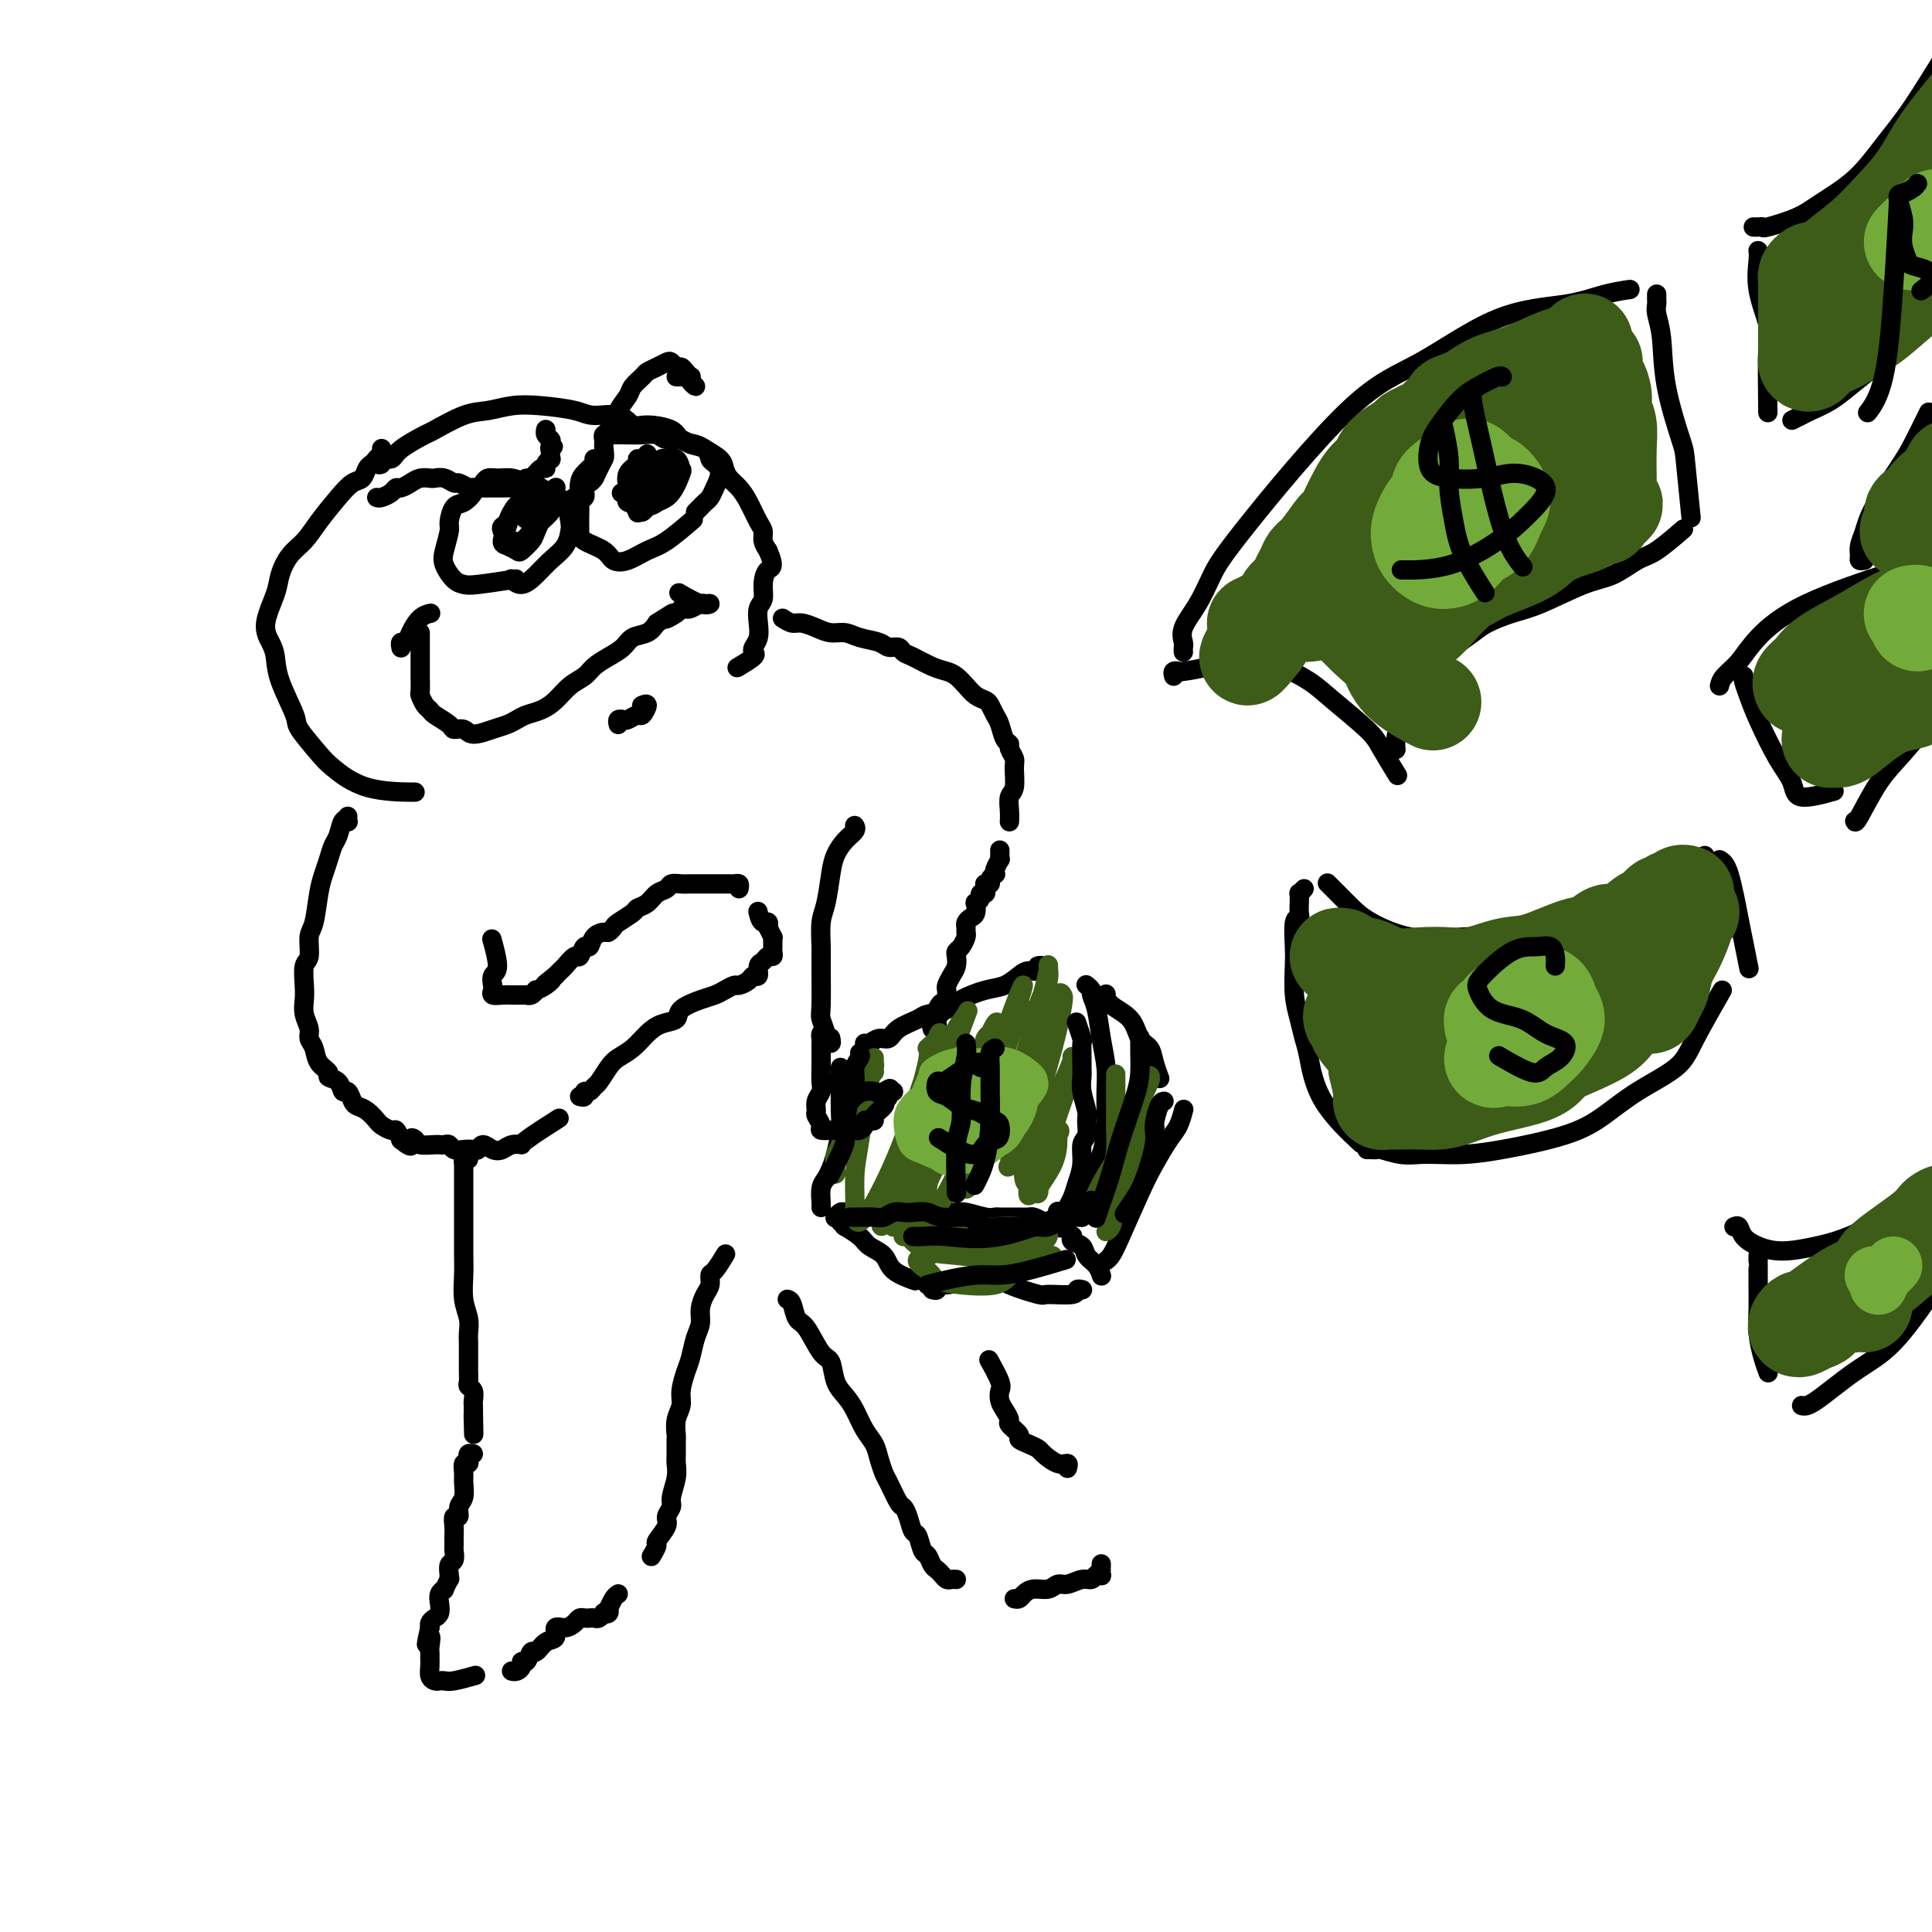 <svg viewBox='0 0 400 400' version='1.1' xmlns='http://www.w3.org/2000/svg' xmlns:xlink='http://www.w3.org/1999/xlink'><g fill='none' stroke='rgb(0,0,0)' stroke-width='4' stroke-linecap='round' stroke-linejoin='round'><path d='M79,93c0.006,-0.119 0.013,-0.239 0,0c-0.013,0.239 -0.045,0.836 0,1c0.045,0.164 0.167,-0.107 0,0c-0.167,0.107 -0.625,0.591 -1,1c-0.375,0.409 -0.669,0.744 -1,1c-0.331,0.256 -0.700,0.434 -1,1c-0.300,0.566 -0.530,1.520 -1,2c-0.470,0.480 -1.179,0.487 -2,1c-0.821,0.513 -1.754,1.533 -3,3c-1.246,1.467 -2.805,3.380 -4,5c-1.195,1.620 -2.027,2.947 -3,4c-0.973,1.053 -2.086,1.832 -3,3c-0.914,1.168 -1.628,2.724 -2,4c-0.372,1.276 -0.400,2.274 -1,4c-0.600,1.726 -1.771,4.182 -2,6c-0.229,1.818 0.485,2.998 1,4c0.515,1.002 0.831,1.826 1,3c0.169,1.174 0.192,2.696 1,5c0.808,2.304 2.402,5.388 3,7c0.598,1.612 0.200,1.753 1,3c0.800,1.247 2.797,3.602 4,5c1.203,1.398 1.611,1.839 3,3c1.389,1.161 3.759,3.043 7,4c3.241,0.957 7.355,0.988 9,1c1.645,0.012 0.823,0.006 0,0'/><path d='M78,95c0.034,-0.104 0.069,-0.209 0,0c-0.069,0.209 -0.240,0.731 0,1c0.240,0.269 0.891,0.285 1,0c0.109,-0.285 -0.326,-0.872 0,-1c0.326,-0.128 1.412,0.204 2,0c0.588,-0.204 0.676,-0.943 2,-2c1.324,-1.057 3.882,-2.430 5,-3c1.118,-0.570 0.795,-0.335 2,-1c1.205,-0.665 3.936,-2.228 6,-3c2.064,-0.772 3.460,-0.753 5,-1c1.540,-0.247 3.224,-0.762 5,-1c1.776,-0.238 3.645,-0.200 6,0c2.355,0.200 5.198,0.561 7,1c1.802,0.439 2.563,0.957 4,1c1.437,0.043 3.549,-0.388 5,0c1.451,0.388 2.241,1.596 3,2c0.759,0.404 1.486,0.005 3,0c1.514,-0.005 3.814,0.383 5,1c1.186,0.617 1.260,1.464 2,2c0.740,0.536 2.148,0.763 3,1c0.852,0.237 1.148,0.486 2,1c0.852,0.514 2.258,1.294 3,2c0.742,0.706 0.818,1.337 1,2c0.182,0.663 0.469,1.357 1,2c0.531,0.643 1.304,1.236 2,2c0.696,0.764 1.313,1.699 2,3c0.687,1.301 1.442,2.967 2,4c0.558,1.033 0.920,1.432 1,2c0.080,0.568 -0.120,1.305 0,2c0.120,0.695 0.560,1.347 1,2'/><path d='M159,114c1.612,3.706 0.642,3.471 0,4c-0.642,0.529 -0.956,1.822 -1,3c-0.044,1.178 0.181,2.242 0,3c-0.181,0.758 -0.767,1.212 -1,2c-0.233,0.788 -0.112,1.912 0,3c0.112,1.088 0.215,2.141 0,3c-0.215,0.859 -0.748,1.523 -1,2c-0.252,0.477 -0.222,0.767 0,1c0.222,0.233 0.637,0.409 0,1c-0.637,0.591 -2.325,1.597 -3,2c-0.675,0.403 -0.338,0.201 0,0'/><path d='M87,131c0.000,0.355 0.000,0.711 0,1c-0.000,0.289 -0.000,0.513 0,1c0.000,0.487 0.000,1.237 0,2c-0.000,0.763 -0.001,1.537 0,2c0.001,0.463 0.003,0.614 0,1c-0.003,0.386 -0.011,1.007 0,2c0.011,0.993 0.042,2.359 0,3c-0.042,0.641 -0.158,0.556 0,1c0.158,0.444 0.591,1.415 1,2c0.409,0.585 0.796,0.782 1,1c0.204,0.218 0.227,0.455 1,1c0.773,0.545 2.297,1.397 3,2c0.703,0.603 0.587,0.957 1,1c0.413,0.043 1.357,-0.226 2,0c0.643,0.226 0.987,0.947 2,1c1.013,0.053 2.697,-0.563 4,-1c1.303,-0.437 2.225,-0.696 3,-1c0.775,-0.304 1.404,-0.651 2,-1c0.596,-0.349 1.161,-0.698 2,-1c0.839,-0.302 1.953,-0.556 3,-1c1.047,-0.444 2.026,-1.078 3,-2c0.974,-0.922 1.941,-2.134 3,-3c1.059,-0.866 2.208,-1.388 3,-2c0.792,-0.612 1.227,-1.315 2,-2c0.773,-0.685 1.884,-1.352 3,-2c1.116,-0.648 2.237,-1.277 3,-2c0.763,-0.723 1.167,-1.541 2,-2c0.833,-0.459 2.095,-0.560 3,-1c0.905,-0.440 1.452,-1.220 2,-2'/><path d='M136,129c5.604,-3.585 2.614,-1.548 2,-1c-0.614,0.548 1.149,-0.393 2,-1c0.851,-0.607 0.791,-0.881 1,-1c0.209,-0.119 0.688,-0.085 1,0c0.312,0.085 0.458,0.221 1,0c0.542,-0.221 1.479,-0.799 2,-1c0.521,-0.201 0.626,-0.026 1,0c0.374,0.026 1.018,-0.096 1,0c-0.018,0.096 -0.697,0.410 -2,0c-1.303,-0.410 -3.229,-1.546 -4,-2c-0.771,-0.454 -0.385,-0.227 0,0'/><path d='M83,134c0.025,0.124 0.051,0.247 0,0c-0.051,-0.247 -0.178,-0.865 0,-1c0.178,-0.135 0.660,0.213 1,0c0.340,-0.213 0.536,-0.985 1,-2c0.464,-1.015 1.196,-2.272 2,-3c0.804,-0.728 1.679,-0.927 2,-1c0.321,-0.073 0.086,-0.020 0,0c-0.086,0.020 -0.023,0.005 0,0c0.023,-0.005 0.007,-0.002 0,0c-0.007,0.002 -0.003,0.001 0,0'/><path d='M98,101c-0.047,-0.055 -0.093,-0.110 0,0c0.093,0.110 0.327,0.384 0,1c-0.327,0.616 -1.215,1.575 -2,2c-0.785,0.425 -1.466,0.315 -2,1c-0.534,0.685 -0.922,2.166 -1,3c-0.078,0.834 0.153,1.022 0,2c-0.153,0.978 -0.692,2.746 -1,4c-0.308,1.254 -0.386,1.992 0,3c0.386,1.008 1.236,2.284 2,3c0.764,0.716 1.442,0.872 2,1c0.558,0.128 0.996,0.227 3,0c2.004,-0.227 5.572,-0.779 7,-1c1.428,-0.221 0.714,-0.110 0,0'/><path d='M100,100c-0.072,0.115 -0.144,0.230 0,0c0.144,-0.230 0.502,-0.806 1,-1c0.498,-0.194 1.134,-0.006 2,0c0.866,0.006 1.962,-0.170 3,0c1.038,0.170 2.019,0.686 3,1c0.981,0.314 1.962,0.425 3,1c1.038,0.575 2.133,1.613 3,2c0.867,0.387 1.505,0.123 2,1c0.495,0.877 0.845,2.895 1,4c0.155,1.105 0.113,1.296 0,2c-0.113,0.704 -0.297,1.922 -1,3c-0.703,1.078 -1.926,2.015 -3,3c-1.074,0.985 -1.999,2.017 -3,3c-1.001,0.983 -2.077,1.919 -3,2c-0.923,0.081 -1.692,-0.691 -2,-1c-0.308,-0.309 -0.154,-0.154 0,0'/><path d='M123,95c0.091,0.331 0.182,0.662 0,1c-0.182,0.338 -0.637,0.684 -1,1c-0.363,0.316 -0.633,0.602 -1,1c-0.367,0.398 -0.830,0.908 -1,2c-0.170,1.092 -0.046,2.768 0,4c0.046,1.232 0.014,2.022 0,3c-0.014,0.978 -0.010,2.145 0,3c0.010,0.855 0.025,1.400 1,2c0.975,0.600 2.909,1.257 4,2c1.091,0.743 1.341,1.571 2,2c0.659,0.429 1.729,0.457 3,0c1.271,-0.457 2.743,-1.401 4,-2c1.257,-0.599 2.300,-0.854 4,-2c1.700,-1.146 4.057,-3.185 5,-4c0.943,-0.815 0.471,-0.408 0,0'/><path d='M125,91c0.025,0.113 0.049,0.226 0,0c-0.049,-0.226 -0.173,-0.792 0,-1c0.173,-0.208 0.641,-0.057 1,0c0.359,0.057 0.609,0.019 1,0c0.391,-0.019 0.924,-0.020 2,0c1.076,0.020 2.696,0.061 4,0c1.304,-0.061 2.293,-0.225 3,0c0.707,0.225 1.131,0.838 2,1c0.869,0.162 2.183,-0.126 3,0c0.817,0.126 1.138,0.666 2,1c0.862,0.334 2.267,0.463 3,1c0.733,0.537 0.796,1.481 1,2c0.204,0.519 0.549,0.611 1,1c0.451,0.389 1.008,1.074 1,2c-0.008,0.926 -0.580,2.094 -1,3c-0.420,0.906 -0.687,1.549 -1,2c-0.313,0.451 -0.672,0.708 -1,1c-0.328,0.292 -0.627,0.617 -1,1c-0.373,0.383 -0.821,0.824 -1,1c-0.179,0.176 -0.090,0.088 0,0'/><path d='M132,98c0.113,0.324 0.225,0.649 0,1c-0.225,0.351 -0.788,0.729 -1,1c-0.212,0.271 -0.072,0.437 0,1c0.072,0.563 0.075,1.525 0,2c-0.075,0.475 -0.228,0.464 0,1c0.228,0.536 0.837,1.621 1,2c0.163,0.379 -0.121,0.052 0,0c0.121,-0.052 0.645,0.169 1,0c0.355,-0.169 0.539,-0.729 1,-1c0.461,-0.271 1.197,-0.255 2,-1c0.803,-0.745 1.672,-2.252 2,-3c0.328,-0.748 0.114,-0.736 0,-1c-0.114,-0.264 -0.128,-0.804 0,-1c0.128,-0.196 0.399,-0.049 0,0c-0.399,0.049 -1.468,0.001 -2,0c-0.532,-0.001 -0.525,0.045 -1,0c-0.475,-0.045 -1.430,-0.180 -2,0c-0.570,0.180 -0.753,0.675 -1,1c-0.247,0.325 -0.557,0.480 -1,1c-0.443,0.520 -1.021,1.405 -1,2c0.021,0.595 0.639,0.899 1,1c0.361,0.101 0.466,0.000 1,0c0.534,-0.000 1.499,0.101 2,0c0.501,-0.101 0.539,-0.405 1,-1c0.461,-0.595 1.347,-1.482 2,-2c0.653,-0.518 1.074,-0.668 1,-1c-0.074,-0.332 -0.644,-0.845 -1,-1c-0.356,-0.155 -0.499,0.050 -1,0c-0.501,-0.050 -1.361,-0.354 -2,0c-0.639,0.354 -1.057,1.364 -2,2c-0.943,0.636 -2.412,0.896 -3,1c-0.588,0.104 -0.294,0.052 0,0'/><path d='M123,99c-0.430,-0.002 -0.861,-0.004 -1,0c-0.139,0.004 0.013,0.013 0,0c-0.013,-0.013 -0.192,-0.047 0,0c0.192,0.047 0.755,0.176 1,0c0.245,-0.176 0.174,-0.657 0,-1c-0.174,-0.343 -0.450,-0.549 0,-1c0.450,-0.451 1.625,-1.149 2,-2c0.375,-0.851 -0.050,-1.856 0,-3c0.050,-1.144 0.576,-2.428 1,-3c0.424,-0.572 0.748,-0.433 1,-1c0.252,-0.567 0.434,-1.840 1,-3c0.566,-1.160 1.516,-2.209 2,-3c0.484,-0.791 0.500,-1.326 1,-2c0.500,-0.674 1.482,-1.488 2,-2c0.518,-0.512 0.573,-0.722 1,-1c0.427,-0.278 1.228,-0.625 2,-1c0.772,-0.375 1.516,-0.777 2,-1c0.484,-0.223 0.708,-0.266 1,0c0.292,0.266 0.653,0.841 1,1c0.347,0.159 0.680,-0.098 1,0c0.320,0.098 0.626,0.553 1,1c0.374,0.447 0.816,0.888 1,1c0.184,0.112 0.111,-0.104 0,0c-0.111,0.104 -0.261,0.528 0,1c0.261,0.472 0.932,0.992 1,1c0.068,0.008 -0.466,-0.496 -1,-1'/><path d='M143,79c0.668,0.679 0.336,0.378 0,0c-0.336,-0.378 -0.678,-0.833 -1,-1c-0.322,-0.167 -0.625,-0.045 -1,0c-0.375,0.045 -0.821,0.013 -1,0c-0.179,-0.013 -0.089,-0.006 0,0'/><path d='M125,95c0.089,-0.173 0.177,-0.346 0,0c-0.177,0.346 -0.620,1.211 -1,2c-0.380,0.789 -0.697,1.503 -1,2c-0.303,0.497 -0.592,0.778 -1,1c-0.408,0.222 -0.934,0.385 -1,1c-0.066,0.615 0.328,1.683 0,2c-0.328,0.317 -1.379,-0.115 -2,0c-0.621,0.115 -0.811,0.778 -1,1c-0.189,0.222 -0.377,0.004 -1,0c-0.623,-0.004 -1.680,0.205 -2,0c-0.320,-0.205 0.097,-0.826 0,-1c-0.097,-0.174 -0.706,0.098 -1,0c-0.294,-0.098 -0.271,-0.565 0,-1c0.271,-0.435 0.792,-0.839 1,-1c0.208,-0.161 0.104,-0.081 0,0'/><path d='M78,103c0.222,0.081 0.444,0.163 1,0c0.556,-0.163 1.447,-0.569 2,-1c0.553,-0.431 0.768,-0.886 1,-1c0.232,-0.114 0.481,0.113 1,0c0.519,-0.113 1.308,-0.567 2,-1c0.692,-0.433 1.289,-0.844 2,-1c0.711,-0.156 1.537,-0.057 2,0c0.463,0.057 0.562,0.072 1,0c0.438,-0.072 1.216,-0.229 2,0c0.784,0.229 1.576,0.846 2,1c0.424,0.154 0.481,-0.155 1,0c0.519,0.155 1.501,0.774 2,1c0.499,0.226 0.515,0.061 1,0c0.485,-0.061 1.438,-0.016 2,0c0.562,0.016 0.732,0.004 1,0c0.268,-0.004 0.635,-0.000 1,0c0.365,0.000 0.728,-0.003 1,0c0.272,0.003 0.454,0.010 1,0c0.546,-0.010 1.455,-0.039 2,0c0.545,0.039 0.727,0.146 1,0c0.273,-0.146 0.637,-0.546 1,-1c0.363,-0.454 0.723,-0.961 1,-1c0.277,-0.039 0.470,0.392 1,0c0.530,-0.392 1.396,-1.606 2,-2c0.604,-0.394 0.946,0.033 1,0c0.054,-0.033 -0.182,-0.524 0,-1c0.182,-0.476 0.780,-0.936 1,-1c0.220,-0.064 0.063,0.267 0,0c-0.063,-0.267 -0.031,-1.134 0,-2'/><path d='M114,93c1.087,-1.190 0.305,-0.165 0,0c-0.305,0.165 -0.134,-0.530 0,-1c0.134,-0.470 0.232,-0.715 0,-1c-0.232,-0.285 -0.794,-0.608 -1,-1c-0.206,-0.392 -0.055,-0.851 0,-1c0.055,-0.149 0.015,0.012 0,0c-0.015,-0.012 -0.004,-0.195 0,0c0.004,0.195 0.001,0.770 0,1c-0.001,0.230 -0.001,0.115 0,0'/><path d='M108,106c0.089,-0.550 0.178,-1.100 0,-1c-0.178,0.100 -0.623,0.852 -1,1c-0.377,0.148 -0.686,-0.306 -1,0c-0.314,0.306 -0.632,1.374 -1,2c-0.368,0.626 -0.786,0.810 -1,1c-0.214,0.190 -0.223,0.385 0,1c0.223,0.615 0.678,1.651 1,2c0.322,0.349 0.510,0.010 1,0c0.490,-0.010 1.281,0.310 2,0c0.719,-0.310 1.367,-1.250 2,-2c0.633,-0.750 1.250,-1.311 2,-2c0.750,-0.689 1.631,-1.507 2,-2c0.369,-0.493 0.225,-0.663 0,-1c-0.225,-0.337 -0.532,-0.842 -1,-1c-0.468,-0.158 -1.096,0.031 -2,0c-0.904,-0.031 -2.083,-0.282 -3,0c-0.917,0.282 -1.573,1.098 -2,2c-0.427,0.902 -0.624,1.890 -1,3c-0.376,1.110 -0.931,2.344 -1,3c-0.069,0.656 0.348,0.736 1,1c0.652,0.264 1.540,0.711 2,1c0.460,0.289 0.492,0.418 1,0c0.508,-0.418 1.492,-1.384 2,-2c0.508,-0.616 0.539,-0.883 1,-2c0.461,-1.117 1.350,-3.084 2,-4c0.650,-0.916 1.061,-0.782 1,-1c-0.061,-0.218 -0.593,-0.790 -1,-1c-0.407,-0.210 -0.688,-0.060 -1,0c-0.312,0.060 -0.656,0.030 -1,0'/><path d='M111,104c-0.756,0.356 -1.644,2.244 -2,3c-0.356,0.756 -0.178,0.378 0,0'/><path d='M134,94c-0.293,0.442 -0.586,0.884 -1,1c-0.414,0.116 -0.947,-0.096 -1,0c-0.053,0.096 0.376,0.498 0,1c-0.376,0.502 -1.558,1.102 -2,2c-0.442,0.898 -0.144,2.092 0,3c0.144,0.908 0.135,1.528 0,2c-0.135,0.472 -0.398,0.795 0,1c0.398,0.205 1.455,0.292 2,0c0.545,-0.292 0.578,-0.962 1,-1c0.422,-0.038 1.234,0.555 2,0c0.766,-0.555 1.485,-2.258 2,-3c0.515,-0.742 0.825,-0.522 1,-1c0.175,-0.478 0.216,-1.653 0,-2c-0.216,-0.347 -0.689,0.134 -1,0c-0.311,-0.134 -0.461,-0.883 -1,-1c-0.539,-0.117 -1.467,0.397 -2,1c-0.533,0.603 -0.673,1.293 -1,2c-0.327,0.707 -0.843,1.430 -1,2c-0.157,0.570 0.044,0.986 0,2c-0.044,1.014 -0.334,2.625 0,3c0.334,0.375 1.291,-0.486 2,-1c0.709,-0.514 1.169,-0.681 2,-1c0.831,-0.319 2.034,-0.789 3,-2c0.966,-1.211 1.695,-3.163 2,-4c0.305,-0.837 0.184,-0.560 0,-1c-0.184,-0.440 -0.432,-1.597 -1,-2c-0.568,-0.403 -1.456,-0.053 -2,0c-0.544,0.053 -0.744,-0.192 -1,0c-0.256,0.192 -0.569,0.821 -1,2c-0.431,1.179 -0.980,2.908 -1,4c-0.020,1.092 0.490,1.546 1,2'/><path d='M136,103c0.044,1.201 0.654,0.203 1,0c0.346,-0.203 0.428,0.387 1,0c0.572,-0.387 1.634,-1.753 2,-3c0.366,-1.247 0.034,-2.376 0,-3c-0.034,-0.624 0.228,-0.745 0,-1c-0.228,-0.255 -0.946,-0.646 -2,0c-1.054,0.646 -2.444,2.327 -3,3c-0.556,0.673 -0.278,0.336 0,0'/><path d='M128,150c-0.098,-0.413 -0.195,-0.827 0,-1c0.195,-0.173 0.684,-0.107 1,0c0.316,0.107 0.459,0.253 1,0c0.541,-0.253 1.479,-0.905 2,-1c0.521,-0.095 0.624,0.366 1,0c0.376,-0.366 1.024,-1.560 1,-2c-0.024,-0.440 -0.721,-0.126 -1,0c-0.279,0.126 -0.139,0.063 0,0'/><path d='M72,169c-0.024,0.401 -0.048,0.802 0,1c0.048,0.198 0.168,0.191 0,0c-0.168,-0.191 -0.622,-0.568 -1,0c-0.378,0.568 -0.679,2.081 -1,3c-0.321,0.919 -0.663,1.244 -1,2c-0.337,0.756 -0.669,1.944 -1,3c-0.331,1.056 -0.662,1.982 -1,3c-0.338,1.018 -0.683,2.130 -1,4c-0.317,1.870 -0.607,4.500 -1,6c-0.393,1.500 -0.890,1.871 -1,3c-0.110,1.129 0.166,3.015 0,4c-0.166,0.985 -0.772,1.068 -1,2c-0.228,0.932 -0.076,2.711 0,4c0.076,1.289 0.076,2.088 0,3c-0.076,0.912 -0.229,1.939 0,3c0.229,1.061 0.840,2.158 1,3c0.160,0.842 -0.131,1.430 0,2c0.131,0.570 0.683,1.121 1,2c0.317,0.879 0.400,2.086 1,3c0.600,0.914 1.719,1.535 2,2c0.281,0.465 -0.275,0.772 0,1c0.275,0.228 1.382,0.376 2,1c0.618,0.624 0.746,1.724 1,2c0.254,0.276 0.636,-0.273 1,0c0.364,0.273 0.712,1.368 1,2c0.288,0.632 0.515,0.800 1,1c0.485,0.200 1.229,0.430 2,1c0.771,0.570 1.568,1.479 2,2c0.432,0.521 0.497,0.655 1,1c0.503,0.345 1.443,0.901 2,1c0.557,0.099 0.731,-0.257 1,0c0.269,0.257 0.635,1.129 1,2'/><path d='M83,236c3.026,2.491 2.092,0.720 2,0c-0.092,-0.720 0.658,-0.389 1,0c0.342,0.389 0.277,0.835 1,1c0.723,0.165 2.234,0.048 3,0c0.766,-0.048 0.785,-0.027 1,0c0.215,0.027 0.625,0.059 1,0c0.375,-0.059 0.717,-0.211 1,0c0.283,0.211 0.509,0.784 1,1c0.491,0.216 1.248,0.076 2,0c0.752,-0.076 1.500,-0.086 2,0c0.500,0.086 0.752,0.268 1,0c0.248,-0.268 0.491,-0.986 1,-1c0.509,-0.014 1.283,0.676 2,1c0.717,0.324 1.377,0.282 2,0c0.623,-0.282 1.208,-0.805 2,-1c0.792,-0.195 1.790,-0.063 2,0c0.210,0.063 -0.366,0.055 1,-1c1.366,-1.055 4.676,-3.159 6,-4c1.324,-0.841 0.662,-0.421 0,0'/><path d='M120,227c0.446,0.121 0.892,0.241 1,0c0.108,-0.241 -0.123,-0.845 0,-1c0.123,-0.155 0.598,0.138 1,0c0.402,-0.138 0.729,-0.707 1,-1c0.271,-0.293 0.484,-0.308 1,-1c0.516,-0.692 1.334,-2.059 2,-3c0.666,-0.941 1.181,-1.456 2,-2c0.819,-0.544 1.943,-1.118 3,-2c1.057,-0.882 2.047,-2.071 3,-3c0.953,-0.929 1.869,-1.597 3,-2c1.131,-0.403 2.477,-0.542 3,-1c0.523,-0.458 0.224,-1.237 1,-2c0.776,-0.763 2.627,-1.510 4,-2c1.373,-0.490 2.270,-0.722 3,-1c0.730,-0.278 1.295,-0.600 2,-1c0.705,-0.400 1.552,-0.876 2,-1c0.448,-0.124 0.497,0.103 1,0c0.503,-0.103 1.458,-0.538 2,-1c0.542,-0.462 0.670,-0.951 1,-1c0.330,-0.049 0.863,0.341 1,0c0.137,-0.341 -0.121,-1.415 0,-2c0.121,-0.585 0.621,-0.683 1,-1c0.379,-0.317 0.637,-0.855 1,-1c0.363,-0.145 0.829,0.102 1,0c0.171,-0.102 0.046,-0.553 0,-1c-0.046,-0.447 -0.011,-0.889 0,-1c0.011,-0.111 0.000,0.108 0,0c-0.000,-0.108 0.010,-0.544 0,-1c-0.010,-0.456 -0.041,-0.930 0,-1c0.041,-0.070 0.155,0.266 0,0c-0.155,-0.266 -0.577,-1.133 -1,-2'/><path d='M159,192c0.452,-1.810 -0.417,-0.833 -1,-1c-0.583,-0.167 -0.881,-1.476 -1,-2c-0.119,-0.524 -0.060,-0.262 0,0'/><path d='M153,184c0.081,-0.423 0.162,-0.845 0,-1c-0.162,-0.155 -0.567,-0.041 -1,0c-0.433,0.041 -0.892,0.011 -1,0c-0.108,-0.011 0.137,-0.003 0,0c-0.137,0.003 -0.656,0.001 -1,0c-0.344,-0.001 -0.515,0.000 -1,0c-0.485,-0.000 -1.286,-0.001 -2,0c-0.714,0.001 -1.342,0.003 -2,0c-0.658,-0.003 -1.345,-0.013 -2,0c-0.655,0.013 -1.277,0.049 -2,0c-0.723,-0.049 -1.546,-0.182 -2,0c-0.454,0.182 -0.539,0.678 -1,1c-0.461,0.322 -1.297,0.471 -2,1c-0.703,0.529 -1.273,1.437 -2,2c-0.727,0.563 -1.609,0.782 -2,1c-0.391,0.218 -0.289,0.436 -1,1c-0.711,0.564 -2.236,1.473 -3,2c-0.764,0.527 -0.768,0.671 -1,1c-0.232,0.329 -0.692,0.842 -1,1c-0.308,0.158 -0.464,-0.041 -1,0c-0.536,0.041 -1.452,0.321 -2,1c-0.548,0.679 -0.728,1.758 -1,2c-0.272,0.242 -0.636,-0.353 -1,0c-0.364,0.353 -0.728,1.653 -1,2c-0.272,0.347 -0.451,-0.261 -1,0c-0.549,0.261 -1.467,1.389 -2,2c-0.533,0.611 -0.682,0.703 -1,1c-0.318,0.297 -0.805,0.799 -1,1c-0.195,0.201 -0.097,0.100 0,0'/><path d='M115,202c-3.912,3.123 -1.692,1.429 -1,1c0.692,-0.429 -0.144,0.407 -1,1c-0.856,0.593 -1.731,0.944 -2,1c-0.269,0.056 0.067,-0.181 0,0c-0.067,0.181 -0.539,0.781 -1,1c-0.461,0.219 -0.911,0.059 -1,0c-0.089,-0.059 0.184,-0.016 0,0c-0.184,0.016 -0.825,0.004 -1,0c-0.175,-0.004 0.117,-0.000 0,0c-0.117,0.000 -0.644,-0.003 -1,0c-0.356,0.003 -0.540,0.013 -1,0c-0.460,-0.013 -1.196,-0.049 -2,0c-0.804,0.049 -1.675,0.182 -2,0c-0.325,-0.182 -0.105,-0.680 0,-1c0.105,-0.320 0.094,-0.461 0,-1c-0.094,-0.539 -0.273,-1.474 0,-2c0.273,-0.526 0.997,-0.642 1,-2c0.003,-1.358 -0.713,-3.960 -1,-5c-0.287,-1.040 -0.143,-0.520 0,0'/><path d='M162,128c0.691,0.444 1.382,0.889 2,1c0.618,0.111 1.164,-0.111 2,0c0.836,0.111 1.961,0.554 3,1c1.039,0.446 1.993,0.894 3,1c1.007,0.106 2.066,-0.130 3,0c0.934,0.130 1.741,0.627 3,1c1.259,0.373 2.968,0.624 4,1c1.032,0.376 1.385,0.878 2,1c0.615,0.122 1.491,-0.136 2,0c0.509,0.136 0.650,0.666 1,1c0.350,0.334 0.909,0.474 2,1c1.091,0.526 2.715,1.440 4,2c1.285,0.560 2.232,0.766 3,1c0.768,0.234 1.358,0.496 2,1c0.642,0.504 1.338,1.252 2,2c0.662,0.748 1.291,1.498 2,2c0.709,0.502 1.499,0.758 2,1c0.501,0.242 0.713,0.471 1,1c0.287,0.529 0.650,1.359 1,2c0.350,0.641 0.686,1.092 1,2c0.314,0.908 0.606,2.271 1,3c0.394,0.729 0.891,0.822 1,1c0.109,0.178 -0.171,0.441 0,1c0.171,0.559 0.792,1.413 1,2c0.208,0.587 0.003,0.907 0,2c-0.003,1.093 0.195,2.959 0,4c-0.195,1.041 -0.784,1.259 -1,2c-0.216,0.741 -0.058,2.007 0,3c0.058,0.993 0.017,1.712 0,2c-0.017,0.288 -0.008,0.144 0,0'/><path d='M207,176c0.008,0.295 0.016,0.591 0,1c-0.016,0.409 -0.056,0.932 0,1c0.056,0.068 0.207,-0.319 0,0c-0.207,0.319 -0.772,1.343 -1,2c-0.228,0.657 -0.117,0.946 0,1c0.117,0.054 0.242,-0.129 0,0c-0.242,0.129 -0.849,0.570 -1,1c-0.151,0.430 0.155,0.850 0,1c-0.155,0.150 -0.773,0.030 -1,0c-0.227,-0.030 -0.065,0.030 0,0c0.065,-0.030 0.032,-0.149 0,0c-0.032,0.149 -0.065,0.566 0,1c0.065,0.434 0.227,0.885 0,1c-0.227,0.115 -0.845,-0.106 -1,0c-0.155,0.106 0.152,0.539 0,1c-0.152,0.461 -0.762,0.950 -1,1c-0.238,0.050 -0.102,-0.337 0,0c0.102,0.337 0.171,1.400 0,2c-0.171,0.600 -0.581,0.737 -1,1c-0.419,0.263 -0.847,0.652 -1,1c-0.153,0.348 -0.031,0.657 0,1c0.031,0.343 -0.030,0.721 0,1c0.030,0.279 0.152,0.459 0,1c-0.152,0.541 -0.580,1.443 -1,2c-0.420,0.557 -0.834,0.769 -1,1c-0.166,0.231 -0.083,0.481 0,1c0.083,0.519 0.166,1.308 0,2c-0.166,0.692 -0.581,1.289 -1,2c-0.419,0.711 -0.844,1.538 -1,2c-0.156,0.462 -0.045,0.561 0,1c0.045,0.439 0.022,1.220 0,2'/><path d='M196,207c-1.867,4.973 -1.036,1.906 -1,1c0.036,-0.906 -0.723,0.349 -1,1c-0.277,0.651 -0.073,0.700 0,1c0.073,0.300 0.016,0.853 0,1c-0.016,0.147 0.010,-0.112 0,0c-0.010,0.112 -0.055,0.593 0,1c0.055,0.407 0.211,0.738 0,1c-0.211,0.262 -0.787,0.455 -1,0c-0.213,-0.455 -0.061,-1.559 0,-2c0.061,-0.441 0.030,-0.221 0,0'/><path d='M179,216c0.249,0.126 0.497,0.251 1,0c0.503,-0.251 1.259,-0.880 2,-1c0.741,-0.120 1.466,0.267 2,0c0.534,-0.267 0.879,-1.187 2,-2c1.121,-0.813 3.020,-1.517 4,-2c0.980,-0.483 1.042,-0.744 2,-1c0.958,-0.256 2.813,-0.506 4,-1c1.187,-0.494 1.707,-1.233 3,-2c1.293,-0.767 3.360,-1.564 5,-2c1.640,-0.436 2.855,-0.513 4,-1c1.145,-0.487 2.221,-1.384 3,-2c0.779,-0.616 1.263,-0.950 2,-1c0.737,-0.050 1.728,0.183 2,0c0.272,-0.183 -0.174,-0.781 0,-1c0.174,-0.219 0.970,-0.059 1,0c0.030,0.059 -0.706,0.017 -1,0c-0.294,-0.017 -0.147,-0.008 0,0'/><path d='M173,224c0.000,0.000 0.100,0.100 0.1,0.1'/><path d='M174,221c0.000,0.231 0.001,0.461 0,1c-0.001,0.539 -0.003,1.386 0,2c0.003,0.614 0.012,0.993 0,2c-0.012,1.007 -0.044,2.640 0,4c0.044,1.360 0.166,2.446 0,4c-0.166,1.554 -0.619,3.575 -1,5c-0.381,1.425 -0.691,2.252 -1,3c-0.309,0.748 -0.619,1.416 -1,2c-0.381,0.584 -0.834,1.084 -1,2c-0.166,0.916 -0.045,2.247 0,3c0.045,0.753 0.013,0.930 0,1c-0.013,0.070 -0.006,0.035 0,0'/><path d='M173,252c-0.090,0.113 -0.181,0.226 0,0c0.181,-0.226 0.633,-0.792 1,-1c0.367,-0.208 0.650,-0.060 1,0c0.350,0.060 0.766,0.030 1,0c0.234,-0.030 0.285,-0.061 1,0c0.715,0.061 2.092,0.212 3,0c0.908,-0.212 1.346,-0.789 2,-1c0.654,-0.211 1.523,-0.056 2,0c0.477,0.056 0.562,0.014 1,0c0.438,-0.014 1.230,0.000 2,0c0.770,-0.000 1.520,-0.014 2,0c0.480,0.014 0.691,0.056 1,0c0.309,-0.056 0.717,-0.211 1,0c0.283,0.211 0.443,0.789 1,1c0.557,0.211 1.512,0.056 2,0c0.488,-0.056 0.508,-0.011 1,0c0.492,0.011 1.456,-0.011 2,0c0.544,0.011 0.670,0.056 1,0c0.330,-0.056 0.865,-0.211 2,0c1.135,0.211 2.870,0.789 4,1c1.130,0.211 1.655,0.057 2,0c0.345,-0.057 0.511,-0.016 1,0c0.489,0.016 1.301,0.007 2,0c0.699,-0.007 1.287,-0.012 2,0c0.713,0.012 1.553,0.042 2,0c0.447,-0.042 0.501,-0.156 1,0c0.499,0.156 1.442,0.580 2,1c0.558,0.420 0.731,0.834 1,1c0.269,0.166 0.635,0.083 1,0'/><path d='M218,254c4.558,0.648 1.954,0.266 1,0c-0.954,-0.266 -0.257,-0.418 0,-1c0.257,-0.582 0.073,-1.595 0,-2c-0.073,-0.405 -0.037,-0.203 0,0'/><path d='M225,204c-0.120,-0.097 -0.240,-0.194 0,0c0.240,0.194 0.839,0.680 1,1c0.161,0.320 -0.114,0.474 0,1c0.114,0.526 0.619,1.422 1,3c0.381,1.578 0.637,3.837 1,6c0.363,2.163 0.832,4.230 1,6c0.168,1.770 0.034,3.242 0,5c-0.034,1.758 0.032,3.801 0,6c-0.032,2.199 -0.163,4.554 -1,7c-0.837,2.446 -2.382,4.985 -3,6c-0.618,1.015 -0.309,0.508 0,0'/><path d='M174,253c0.503,0.470 1.007,0.940 1,1c-0.007,0.060 -0.524,-0.290 0,0c0.524,0.290 2.089,1.220 3,2c0.911,0.780 1.170,1.411 2,2c0.830,0.589 2.233,1.137 3,2c0.767,0.863 0.899,2.040 2,3c1.101,0.960 3.172,1.703 4,2c0.828,0.297 0.414,0.149 0,0'/><path d='M193,267c0.454,0.119 0.908,0.239 1,0c0.092,-0.239 -0.177,-0.836 0,-1c0.177,-0.164 0.799,0.105 2,0c1.201,-0.105 2.981,-0.585 4,-1c1.019,-0.415 1.277,-0.767 2,-1c0.723,-0.233 1.911,-0.349 3,0c1.089,0.349 2.081,1.161 4,2c1.919,0.839 4.767,1.703 6,2c1.233,0.297 0.853,0.027 2,0c1.147,-0.027 3.823,0.189 5,0c1.177,-0.189 0.855,-0.782 1,-1c0.145,-0.218 0.756,-0.062 1,0c0.244,0.062 0.122,0.031 0,0'/><path d='M222,256c0.056,-0.096 0.113,-0.192 0,0c-0.113,0.192 -0.394,0.672 0,1c0.394,0.328 1.465,0.505 2,1c0.535,0.495 0.536,1.310 1,2c0.464,0.690 1.392,1.257 2,2c0.608,0.743 0.894,1.662 1,2c0.106,0.338 0.030,0.097 0,0c-0.030,-0.097 -0.015,-0.048 0,0'/><path d='M229,206c-0.004,-0.165 -0.008,-0.330 0,0c0.008,0.330 0.029,1.154 1,2c0.971,0.846 2.891,1.712 4,3c1.109,1.288 1.408,2.997 2,4c0.592,1.003 1.478,1.300 2,2c0.522,0.700 0.679,1.804 1,3c0.321,1.196 0.806,2.485 1,3c0.194,0.515 0.097,0.258 0,0'/><path d='M245,230c0.072,-0.281 0.145,-0.562 0,0c-0.145,0.562 -0.507,1.967 -1,3c-0.493,1.033 -1.116,1.695 -2,3c-0.884,1.305 -2.030,3.253 -3,5c-0.970,1.747 -1.763,3.291 -3,6c-1.237,2.709 -2.919,6.582 -4,9c-1.081,2.418 -1.560,3.382 -2,4c-0.440,0.618 -0.840,0.891 -1,1c-0.160,0.109 -0.080,0.055 0,0'/></g>
<g fill='none' stroke='rgb(61,92,24)' stroke-width='4' stroke-linecap='round' stroke-linejoin='round'><path d='M181,219c-0.022,0.347 -0.044,0.694 0,1c0.044,0.306 0.156,0.571 0,1c-0.156,0.429 -0.578,1.023 -1,2c-0.422,0.977 -0.845,2.338 -2,5c-1.155,2.662 -3.043,6.627 -4,9c-0.957,2.373 -0.983,3.155 -1,4c-0.017,0.845 -0.027,1.754 0,2c0.027,0.246 0.089,-0.172 0,-1c-0.089,-0.828 -0.331,-2.067 0,-3c0.331,-0.933 1.235,-1.559 2,-3c0.765,-1.441 1.389,-3.695 2,-6c0.611,-2.305 1.207,-4.660 2,-6c0.793,-1.340 1.782,-1.663 2,-2c0.218,-0.337 -0.334,-0.687 -1,2c-0.666,2.687 -1.444,8.410 -2,12c-0.556,3.590 -0.888,5.047 -1,7c-0.112,1.953 -0.002,4.402 0,6c0.002,1.598 -0.103,2.343 0,3c0.103,0.657 0.414,1.225 1,1c0.586,-0.225 1.446,-1.242 3,-4c1.554,-2.758 3.803,-7.256 6,-13c2.197,-5.744 4.343,-12.734 5,-16c0.657,-3.266 -0.173,-2.808 0,-3c0.173,-0.192 1.350,-1.032 2,-2c0.650,-0.968 0.773,-2.062 0,0c-0.773,2.062 -2.442,7.282 -4,12c-1.558,4.718 -3.005,8.935 -4,12c-0.995,3.065 -1.537,4.979 -2,6c-0.463,1.021 -0.847,1.149 -1,2c-0.153,0.851 -0.077,2.426 0,4'/><path d='M183,251c-1.500,5.680 0.251,1.881 2,-2c1.749,-3.881 3.495,-7.844 5,-12c1.505,-4.156 2.770,-8.505 4,-12c1.230,-3.495 2.424,-6.136 3,-8c0.576,-1.864 0.534,-2.950 1,-4c0.466,-1.050 1.438,-2.063 2,-3c0.562,-0.937 0.712,-1.797 -1,3c-1.712,4.797 -5.287,15.251 -7,20c-1.713,4.749 -1.566,3.794 -2,5c-0.434,1.206 -1.451,4.575 -2,7c-0.549,2.425 -0.629,3.907 -1,5c-0.371,1.093 -1.031,1.798 -1,2c0.031,0.202 0.753,-0.099 1,0c0.247,0.099 0.021,0.600 2,-4c1.979,-4.600 6.165,-14.299 9,-20c2.835,-5.701 4.319,-7.402 5,-9c0.681,-1.598 0.559,-3.093 1,-4c0.441,-0.907 1.446,-1.224 2,-2c0.554,-0.776 0.656,-2.009 0,-1c-0.656,1.009 -2.072,4.261 -4,9c-1.928,4.739 -4.368,10.964 -6,15c-1.632,4.036 -2.457,5.881 -3,7c-0.543,1.119 -0.806,1.512 -1,3c-0.194,1.488 -0.320,4.073 0,5c0.320,0.927 1.084,0.197 2,-1c0.916,-1.197 1.983,-2.860 4,-7c2.017,-4.140 4.985,-10.756 7,-16c2.015,-5.244 3.076,-9.117 4,-12c0.924,-2.883 1.710,-4.776 2,-6c0.290,-1.224 0.083,-1.778 0,-2c-0.083,-0.222 -0.041,-0.111 0,0'/><path d='M211,207c1.950,-5.869 0.326,-2.543 -2,4c-2.326,6.543 -5.355,16.302 -7,21c-1.645,4.698 -1.905,4.333 -2,5c-0.095,0.667 -0.026,2.365 0,4c0.026,1.635 0.009,3.208 0,4c-0.009,0.792 -0.011,0.803 0,1c0.011,0.197 0.035,0.580 1,-1c0.965,-1.580 2.871,-5.124 5,-10c2.129,-4.876 4.480,-11.083 6,-16c1.520,-4.917 2.207,-8.544 3,-11c0.793,-2.456 1.692,-3.740 2,-5c0.308,-1.260 0.026,-2.494 0,-3c-0.026,-0.506 0.203,-0.282 0,1c-0.203,1.282 -0.838,3.622 -2,8c-1.162,4.378 -2.850,10.794 -4,16c-1.150,5.206 -1.762,9.201 -2,11c-0.238,1.799 -0.102,1.403 0,2c0.102,0.597 0.170,2.186 0,3c-0.170,0.814 -0.578,0.852 0,0c0.578,-0.852 2.141,-2.595 3,-4c0.859,-1.405 1.013,-2.471 2,-6c0.987,-3.529 2.809,-9.519 4,-14c1.191,-4.481 1.753,-7.451 2,-9c0.247,-1.549 0.179,-1.676 0,-2c-0.179,-0.324 -0.468,-0.844 -1,0c-0.532,0.844 -1.306,3.053 -2,7c-0.694,3.947 -1.307,9.632 -2,14c-0.693,4.368 -1.464,7.418 -2,9c-0.536,1.582 -0.837,1.695 -1,3c-0.163,1.305 -0.190,3.801 0,5c0.190,1.199 0.595,1.099 1,1'/><path d='M213,245c-0.711,5.511 1.011,0.790 2,-2c0.989,-2.790 1.246,-3.649 2,-6c0.754,-2.351 2.006,-6.196 3,-9c0.994,-2.804 1.732,-4.569 2,-6c0.268,-1.431 0.068,-2.527 0,-3c-0.068,-0.473 -0.004,-0.321 0,0c0.004,0.321 -0.051,0.812 -1,3c-0.949,2.188 -2.793,6.075 -4,9c-1.207,2.925 -1.777,4.889 -2,7c-0.223,2.111 -0.098,4.371 0,6c0.098,1.629 0.169,2.629 0,3c-0.169,0.371 -0.577,0.113 0,-1c0.577,-1.113 2.140,-3.082 3,-5c0.860,-1.918 1.018,-3.785 1,-5c-0.018,-1.215 -0.211,-1.779 0,-2c0.211,-0.221 0.826,-0.098 0,1c-0.826,1.098 -3.093,3.171 -4,4c-0.907,0.829 -0.453,0.415 0,0'/><path d='M187,256c0.193,0.002 0.387,0.004 1,0c0.613,-0.004 1.647,-0.015 3,0c1.353,0.015 3.026,0.056 5,0c1.974,-0.056 4.248,-0.210 6,0c1.752,0.210 2.981,0.785 5,1c2.019,0.215 4.829,0.069 6,0c1.171,-0.069 0.705,-0.061 1,0c0.295,0.061 1.351,0.174 2,0c0.649,-0.174 0.889,-0.634 1,-1c0.111,-0.366 0.091,-0.637 -1,-1c-1.091,-0.363 -3.253,-0.816 -5,-1c-1.747,-0.184 -3.079,-0.098 -5,0c-1.921,0.098 -4.432,0.207 -7,0c-2.568,-0.207 -5.195,-0.730 -7,-1c-1.805,-0.270 -2.789,-0.286 -4,0c-1.211,0.286 -2.651,0.874 -3,1c-0.349,0.126 0.391,-0.210 1,0c0.609,0.210 1.086,0.967 2,2c0.914,1.033 2.265,2.344 4,3c1.735,0.656 3.852,0.659 7,1c3.148,0.341 7.325,1.021 10,1c2.675,-0.021 3.848,-0.742 5,-1c1.152,-0.258 2.283,-0.054 3,0c0.717,0.054 1.021,-0.043 1,0c-0.021,0.043 -0.368,0.225 -1,0c-0.632,-0.225 -1.548,-0.856 -3,-1c-1.452,-0.144 -3.441,0.198 -6,0c-2.559,-0.198 -5.689,-0.938 -8,-1c-2.311,-0.062 -3.803,0.554 -5,1c-1.197,0.446 -2.098,0.723 -3,1'/><path d='M192,260c-3.935,0.572 -1.271,2.003 0,3c1.271,0.997 1.150,1.559 2,2c0.850,0.441 2.670,0.762 5,1c2.330,0.238 5.171,0.394 7,0c1.829,-0.394 2.646,-1.337 4,-3c1.354,-1.663 3.244,-4.047 4,-5c0.756,-0.953 0.378,-0.477 0,0'/><path d='M231,223c-0.001,-0.551 -0.003,-1.101 0,0c0.003,1.101 0.009,3.855 0,6c-0.009,2.145 -0.033,3.681 0,5c0.033,1.319 0.124,2.420 0,4c-0.124,1.580 -0.462,3.638 -1,5c-0.538,1.362 -1.277,2.028 -2,3c-0.723,0.972 -1.428,2.250 -2,3c-0.572,0.750 -1.009,0.973 -1,1c0.009,0.027 0.463,-0.141 1,-1c0.537,-0.859 1.157,-2.410 2,-4c0.843,-1.590 1.910,-3.221 3,-5c1.090,-1.779 2.203,-3.706 3,-6c0.797,-2.294 1.279,-4.956 2,-7c0.721,-2.044 1.683,-3.471 2,-4c0.317,-0.529 -0.011,-0.159 0,0c0.011,0.159 0.359,0.109 0,1c-0.359,0.891 -1.426,2.725 -2,5c-0.574,2.275 -0.656,4.992 -1,7c-0.344,2.008 -0.950,3.306 -2,6c-1.050,2.694 -2.544,6.785 -3,9c-0.456,2.215 0.125,2.555 0,3c-0.125,0.445 -0.955,0.996 -1,1c-0.045,0.004 0.695,-0.537 1,-1c0.305,-0.463 0.175,-0.846 1,-3c0.825,-2.154 2.605,-6.078 4,-9c1.395,-2.922 2.404,-4.841 3,-6c0.596,-1.159 0.778,-1.558 1,-2c0.222,-0.442 0.483,-0.927 -1,1c-1.483,1.927 -4.709,6.265 -6,8c-1.291,1.735 -0.645,0.868 0,0'/></g>
<g fill='none' stroke='rgb(115,171,58)' stroke-width='4' stroke-linecap='round' stroke-linejoin='round'><path d='M201,224c-0.272,-0.549 -0.544,-1.098 -1,-1c-0.456,0.098 -1.097,0.843 -2,1c-0.903,0.157 -2.067,-0.275 -3,0c-0.933,0.275 -1.636,1.255 -2,2c-0.364,0.745 -0.389,1.254 -1,2c-0.611,0.746 -1.807,1.727 -2,3c-0.193,1.273 0.616,2.836 1,4c0.384,1.164 0.343,1.927 1,3c0.657,1.073 2.014,2.455 3,3c0.986,0.545 1.603,0.252 3,0c1.397,-0.252 3.575,-0.463 5,-1c1.425,-0.537 2.096,-1.401 3,-2c0.904,-0.599 2.041,-0.933 3,-2c0.959,-1.067 1.741,-2.868 2,-4c0.259,-1.132 -0.006,-1.596 0,-2c0.006,-0.404 0.284,-0.750 0,-1c-0.284,-0.250 -1.129,-0.405 -2,-1c-0.871,-0.595 -1.767,-1.632 -3,-2c-1.233,-0.368 -2.804,-0.068 -5,0c-2.196,0.068 -5.017,-0.098 -7,0c-1.983,0.098 -3.127,0.459 -4,1c-0.873,0.541 -1.476,1.263 -2,2c-0.524,0.737 -0.970,1.491 -1,3c-0.030,1.509 0.355,3.775 1,5c0.645,1.225 1.549,1.410 3,2c1.451,0.590 3.450,1.586 5,2c1.550,0.414 2.653,0.245 4,0c1.347,-0.245 2.940,-0.566 5,-2c2.060,-1.434 4.589,-3.981 6,-6c1.411,-2.019 1.706,-3.509 2,-5'/><path d='M213,228c2.462,-2.845 2.116,-3.457 2,-4c-0.116,-0.543 -0.002,-1.019 -1,-2c-0.998,-0.981 -3.106,-2.469 -5,-3c-1.894,-0.531 -3.573,-0.106 -5,0c-1.427,0.106 -2.603,-0.106 -4,0c-1.397,0.106 -3.014,0.531 -4,1c-0.986,0.469 -1.341,0.983 -2,2c-0.659,1.017 -1.624,2.536 -2,4c-0.376,1.464 -0.165,2.873 0,4c0.165,1.127 0.283,1.972 1,3c0.717,1.028 2.034,2.238 3,3c0.966,0.762 1.580,1.075 3,1c1.420,-0.075 3.647,-0.538 5,-1c1.353,-0.462 1.832,-0.925 3,-2c1.168,-1.075 3.024,-2.763 4,-4c0.976,-1.237 1.071,-2.022 1,-3c-0.071,-0.978 -0.307,-2.150 -1,-3c-0.693,-0.850 -1.844,-1.377 -3,-2c-1.156,-0.623 -2.317,-1.342 -4,-2c-1.683,-0.658 -3.888,-1.254 -6,-1c-2.112,0.254 -4.130,1.360 -5,2c-0.870,0.640 -0.591,0.816 -1,2c-0.409,1.184 -1.506,3.376 -2,5c-0.494,1.624 -0.386,2.679 0,4c0.386,1.321 1.050,2.907 2,4c0.950,1.093 2.186,1.692 4,2c1.814,0.308 4.207,0.326 6,0c1.793,-0.326 2.986,-0.995 4,-2c1.014,-1.005 1.850,-2.348 3,-4c1.150,-1.652 2.614,-3.615 3,-5c0.386,-1.385 -0.307,-2.193 -1,-3'/><path d='M211,224c0.197,-1.294 -0.312,-0.527 -1,-1c-0.688,-0.473 -1.555,-2.184 -3,-3c-1.445,-0.816 -3.469,-0.736 -5,-1c-1.531,-0.264 -2.569,-0.872 -4,0c-1.431,0.872 -3.254,3.223 -4,5c-0.746,1.777 -0.415,2.979 0,4c0.415,1.021 0.913,1.861 2,3c1.087,1.139 2.765,2.576 4,3c1.235,0.424 2.029,-0.167 3,-1c0.971,-0.833 2.119,-1.908 3,-3c0.881,-1.092 1.495,-2.199 2,-3c0.505,-0.801 0.899,-1.294 1,-2c0.101,-0.706 -0.093,-1.623 -1,-2c-0.907,-0.377 -2.526,-0.213 -4,0c-1.474,0.213 -2.803,0.475 -4,1c-1.197,0.525 -2.262,1.314 -3,2c-0.738,0.686 -1.149,1.271 -1,2c0.149,0.729 0.857,1.604 2,2c1.143,0.396 2.720,0.313 4,0c1.280,-0.313 2.261,-0.856 3,-2c0.739,-1.144 1.236,-2.889 2,-4c0.764,-1.111 1.796,-1.587 2,-2c0.204,-0.413 -0.420,-0.763 -1,-1c-0.580,-0.237 -1.115,-0.361 -2,0c-0.885,0.361 -2.118,1.207 -3,2c-0.882,0.793 -1.412,1.532 -2,2c-0.588,0.468 -1.235,0.664 -1,1c0.235,0.336 1.353,0.810 2,1c0.647,0.190 0.824,0.095 1,0'/><path d='M203,227c0.000,0.667 0.000,0.333 0,0'/></g>
<g fill='none' stroke='rgb(0,0,0)' stroke-width='4' stroke-linecap='round' stroke-linejoin='round'><path d='M178,218c0.119,0.274 0.238,0.549 0,1c-0.238,0.451 -0.834,1.079 -1,2c-0.166,0.921 0.097,2.135 0,3c-0.097,0.865 -0.555,1.381 -1,3c-0.445,1.619 -0.876,4.340 -1,6c-0.124,1.660 0.060,2.259 0,3c-0.060,0.741 -0.362,1.622 -1,3c-0.638,1.378 -1.611,3.251 -2,4c-0.389,0.749 -0.195,0.375 0,0'/><path d='M176,252c0.388,-0.002 0.775,-0.004 1,0c0.225,0.004 0.287,0.015 1,0c0.713,-0.015 2.077,-0.056 3,0c0.923,0.056 1.406,0.210 2,0c0.594,-0.210 1.301,-0.784 2,-1c0.699,-0.216 1.392,-0.073 2,0c0.608,0.073 1.132,0.075 2,0c0.868,-0.075 2.080,-0.226 3,0c0.920,0.226 1.549,0.831 3,1c1.451,0.169 3.725,-0.098 5,0c1.275,0.098 1.550,0.562 2,1c0.450,0.438 1.076,0.849 2,1c0.924,0.151 2.144,0.040 3,0c0.856,-0.040 1.346,-0.011 2,0c0.654,0.011 1.473,0.004 2,0c0.527,-0.004 0.761,-0.005 1,0c0.239,0.005 0.484,0.015 1,0c0.516,-0.015 1.304,-0.056 2,0c0.696,0.056 1.300,0.207 2,0c0.700,-0.207 1.497,-0.773 2,-1c0.503,-0.227 0.713,-0.113 1,0c0.287,0.113 0.650,0.227 1,0c0.350,-0.227 0.686,-0.795 1,-1c0.314,-0.205 0.606,-0.047 1,0c0.394,0.047 0.889,-0.018 1,0c0.111,0.018 -0.162,0.120 0,0c0.162,-0.120 0.761,-0.463 1,-1c0.239,-0.537 0.120,-1.269 0,-2'/><path d='M225,249c1.667,-0.833 0.833,-0.417 0,0'/><path d='M221,252c0.025,-0.352 0.049,-0.705 0,-1c-0.049,-0.295 -0.172,-0.534 0,-1c0.172,-0.466 0.638,-1.159 1,-2c0.362,-0.841 0.618,-1.829 1,-3c0.382,-1.171 0.888,-2.524 1,-4c0.112,-1.476 -0.170,-3.073 0,-4c0.170,-0.927 0.792,-1.182 1,-2c0.208,-0.818 0.003,-2.197 0,-3c-0.003,-0.803 0.195,-1.029 0,-2c-0.195,-0.971 -0.785,-2.688 -1,-4c-0.215,-1.312 -0.057,-2.219 0,-3c0.057,-0.781 0.011,-1.436 0,-2c-0.011,-0.564 0.011,-1.038 0,-2c-0.011,-0.962 -0.054,-2.413 0,-3c0.054,-0.587 0.207,-0.312 0,-1c-0.207,-0.688 -0.773,-2.339 -1,-3c-0.227,-0.661 -0.113,-0.330 0,0'/><path d='M236,215c0.002,-0.243 0.005,-0.485 0,0c-0.005,0.485 -0.017,1.699 0,3c0.017,1.301 0.065,2.690 0,4c-0.065,1.310 -0.242,2.540 -1,5c-0.758,2.460 -2.098,6.148 -3,9c-0.902,2.852 -1.365,4.868 -2,7c-0.635,2.132 -1.440,4.382 -2,6c-0.560,1.618 -0.874,2.605 -1,3c-0.126,0.395 -0.063,0.197 0,0'/><path d='M241,228c-0.296,0.041 -0.593,0.082 -1,1c-0.407,0.918 -0.926,2.712 -1,4c-0.074,1.288 0.295,2.069 0,4c-0.295,1.931 -1.254,5.012 -2,7c-0.746,1.988 -1.278,2.881 -2,4c-0.722,1.119 -1.635,2.462 -2,3c-0.365,0.538 -0.183,0.269 0,0'/><path d='M189,256c0.517,0.032 1.033,0.064 2,0c0.967,-0.064 2.383,-0.223 5,0c2.617,0.223 6.435,0.829 11,0c4.565,-0.829 9.876,-3.094 12,-4c2.124,-0.906 1.062,-0.453 0,0'/><path d='M192,266c1.129,-0.306 2.258,-0.611 4,-1c1.742,-0.389 4.097,-0.861 6,-1c1.903,-0.139 3.356,0.056 5,0c1.644,-0.056 3.481,-0.361 6,-1c2.519,-0.639 5.720,-1.611 7,-2c1.280,-0.389 0.640,-0.194 0,0'/><path d='M203,221c0.124,-0.427 0.248,-0.854 0,-1c-0.248,-0.146 -0.868,-0.010 -1,0c-0.132,0.010 0.224,-0.104 0,0c-0.224,0.104 -1.028,0.427 -2,1c-0.972,0.573 -2.112,1.395 -3,2c-0.888,0.605 -1.525,0.992 -2,1c-0.475,0.008 -0.787,-0.363 -1,0c-0.213,0.363 -0.328,1.459 0,2c0.328,0.541 1.100,0.526 2,1c0.900,0.474 1.930,1.435 3,2c1.070,0.565 2.182,0.732 3,1c0.818,0.268 1.341,0.636 2,1c0.659,0.364 1.452,0.726 2,1c0.548,0.274 0.849,0.462 1,1c0.151,0.538 0.151,1.425 0,2c-0.151,0.575 -0.455,0.836 -1,1c-0.545,0.164 -1.332,0.229 -2,1c-0.668,0.771 -1.218,2.246 -3,2c-1.782,-0.246 -4.795,-2.213 -6,-3c-1.205,-0.787 -0.603,-0.393 0,0'/><path d='M200,216c0.121,0.779 0.243,1.559 0,3c-0.243,1.441 -0.850,3.544 -1,6c-0.150,2.456 0.156,5.267 0,7c-0.156,1.733 -0.773,2.390 -1,5c-0.227,2.610 -0.065,7.174 0,9c0.065,1.826 0.032,0.913 0,0'/><path d='M206,217c-0.424,0.200 -0.847,0.401 -1,1c-0.153,0.599 -0.034,1.597 0,3c0.034,1.403 -0.016,3.210 0,5c0.016,1.790 0.097,3.562 0,6c-0.097,2.438 -0.372,5.541 -1,8c-0.628,2.459 -1.608,4.274 -2,5c-0.392,0.726 -0.196,0.363 0,0'/><path d='M245,135c-0.019,-0.370 -0.038,-0.741 0,-1c0.038,-0.259 0.134,-0.407 0,-1c-0.134,-0.593 -0.498,-1.632 0,-3c0.498,-1.368 1.857,-3.067 3,-5c1.143,-1.933 2.070,-4.101 3,-6c0.930,-1.899 1.864,-3.530 7,-10c5.136,-6.470 14.476,-17.779 21,-24c6.524,-6.221 10.232,-7.355 15,-10c4.768,-2.645 10.595,-6.800 16,-9c5.405,-2.200 10.387,-2.445 14,-3c3.613,-0.555 5.857,-1.419 8,-2c2.143,-0.581 4.184,-0.880 5,-1c0.816,-0.120 0.408,-0.060 0,0'/><path d='M243,140c-0.123,-0.417 -0.245,-0.833 0,-1c0.245,-0.167 0.858,-0.084 1,0c0.142,0.084 -0.187,0.167 1,0c1.187,-0.167 3.889,-0.586 5,-1c1.111,-0.414 0.632,-0.823 2,-1c1.368,-0.177 4.583,-0.122 7,0c2.417,0.122 4.036,0.312 6,1c1.964,0.688 4.275,1.873 6,3c1.725,1.127 2.866,2.194 5,4c2.134,1.806 5.263,4.350 7,6c1.737,1.650 2.083,2.406 3,4c0.917,1.594 2.405,4.027 3,5c0.595,0.973 0.298,0.487 0,0'/><path d='M289,155c0.016,0.152 0.031,0.305 0,0c-0.031,-0.305 -0.109,-1.067 0,-2c0.109,-0.933 0.407,-2.035 1,-3c0.593,-0.965 1.483,-1.791 3,-4c1.517,-2.209 3.661,-5.800 5,-8c1.339,-2.200 1.872,-3.010 3,-4c1.128,-0.990 2.849,-2.160 4,-3c1.151,-0.840 1.731,-1.350 3,-2c1.269,-0.650 3.228,-1.438 5,-2c1.772,-0.562 3.357,-0.896 6,-2c2.643,-1.104 6.345,-2.976 9,-4c2.655,-1.024 4.264,-1.200 6,-2c1.736,-0.800 3.599,-2.225 5,-3c1.401,-0.775 2.339,-0.901 4,-2c1.661,-1.099 4.046,-3.171 5,-4c0.954,-0.829 0.477,-0.414 0,0'/><path d='M343,61c0.002,-0.092 0.004,-0.185 0,0c-0.004,0.185 -0.014,0.647 0,1c0.014,0.353 0.053,0.595 0,1c-0.053,0.405 -0.197,0.971 0,2c0.197,1.029 0.736,2.519 1,5c0.264,2.481 0.253,5.952 1,10c0.747,4.048 2.252,8.673 3,11c0.748,2.327 0.740,2.357 1,5c0.260,2.643 0.789,7.898 1,10c0.211,2.102 0.106,1.051 0,0'/><path d='M275,183c-0.155,-0.153 -0.309,-0.307 0,0c0.309,0.307 1.083,1.074 2,2c0.917,0.926 1.978,2.011 3,3c1.022,0.989 2.004,1.883 4,3c1.996,1.117 5.004,2.456 8,3c2.996,0.544 5.979,0.293 11,0c5.021,-0.293 12.079,-0.626 17,-1c4.921,-0.374 7.705,-0.788 11,-2c3.295,-1.212 7.100,-3.222 9,-4c1.900,-0.778 1.896,-0.325 4,-2c2.104,-1.675 6.315,-5.479 8,-7c1.685,-1.521 0.842,-0.761 0,0'/><path d='M270,184c-0.422,0.469 -0.844,0.939 -1,1c-0.156,0.061 -0.046,-0.285 0,0c0.046,0.285 0.026,1.203 0,2c-0.026,0.797 -0.059,1.474 0,2c0.059,0.526 0.211,0.902 0,1c-0.211,0.098 -0.786,-0.081 -1,1c-0.214,1.081 -0.068,3.423 0,5c0.068,1.577 0.059,2.388 0,4c-0.059,1.612 -0.169,4.023 0,6c0.169,1.977 0.618,3.519 1,5c0.382,1.481 0.699,2.902 1,4c0.301,1.098 0.586,1.871 1,4c0.414,2.129 0.958,5.612 3,9c2.042,3.388 5.584,6.682 7,8c1.416,1.318 0.708,0.659 0,0'/><path d='M283,238c0.314,-0.008 0.628,-0.016 1,0c0.372,0.016 0.801,0.057 1,0c0.199,-0.057 0.169,-0.211 1,0c0.831,0.211 2.525,0.787 4,1c1.475,0.213 2.731,0.063 4,0c1.269,-0.063 2.550,-0.038 4,0c1.450,0.038 3.069,0.090 5,0c1.931,-0.090 4.173,-0.323 8,-1c3.827,-0.677 9.238,-1.799 13,-3c3.762,-1.201 5.874,-2.481 8,-4c2.126,-1.519 4.266,-3.277 7,-5c2.734,-1.723 6.063,-3.410 8,-5c1.937,-1.590 2.483,-3.082 4,-6c1.517,-2.918 4.005,-7.262 5,-9c0.995,-1.738 0.498,-0.869 0,0'/><path d='M356,178c0.641,0.360 1.282,0.721 2,3c0.718,2.279 1.512,6.477 2,9c0.488,2.523 0.670,3.372 1,5c0.330,1.628 0.809,4.037 1,5c0.191,0.963 0.096,0.482 0,0'/><path d='M356,142c0.157,-0.613 0.314,-1.226 1,-2c0.686,-0.774 1.902,-1.708 3,-3c1.098,-1.292 2.078,-2.942 4,-5c1.922,-2.058 4.785,-4.523 10,-7c5.215,-2.477 12.781,-4.965 16,-6c3.219,-1.035 2.090,-0.618 3,-1c0.910,-0.382 3.861,-1.564 6,-2c2.139,-0.436 3.468,-0.124 4,0c0.532,0.124 0.266,0.062 0,0'/><path d='M361,140c0.021,-0.048 0.042,-0.096 0,0c-0.042,0.096 -0.148,0.335 0,1c0.148,0.665 0.549,1.756 1,3c0.451,1.244 0.952,2.641 2,5c1.048,2.359 2.643,5.679 4,8c1.357,2.321 2.477,3.643 3,5c0.523,1.357 0.448,2.750 2,3c1.552,0.250 4.729,-0.643 6,-1c1.271,-0.357 0.635,-0.179 0,0'/><path d='M384,170c0.081,0.236 0.163,0.472 1,-1c0.837,-1.472 2.431,-4.652 4,-7c1.569,-2.348 3.115,-3.863 5,-6c1.885,-2.137 4.110,-4.896 5,-6c0.890,-1.104 0.445,-0.552 0,0'/><path d='M386,116c-0.429,0.070 -0.858,0.140 -1,0c-0.142,-0.140 0.003,-0.491 0,-1c-0.003,-0.509 -0.154,-1.175 0,-2c0.154,-0.825 0.613,-1.809 1,-3c0.387,-1.191 0.703,-2.590 2,-5c1.297,-2.410 3.574,-5.832 5,-8c1.426,-2.168 1.999,-3.084 3,-5c1.001,-1.916 2.429,-4.833 3,-6c0.571,-1.167 0.286,-0.583 0,0'/><path d='M359,254c0.372,-0.175 0.743,-0.351 1,0c0.257,0.351 0.399,1.227 1,2c0.601,0.773 1.660,1.443 3,2c1.340,0.557 2.962,1.003 5,1c2.038,-0.003 4.491,-0.454 7,-1c2.509,-0.546 5.075,-1.188 9,-3c3.925,-1.812 9.211,-4.796 13,-8c3.789,-3.204 6.083,-6.630 7,-8c0.917,-1.370 0.459,-0.685 0,0'/><path d='M364,260c0.000,0.429 0.000,0.858 0,1c-0.000,0.142 -0.001,-0.004 0,0c0.001,0.004 0.003,0.157 0,1c-0.003,0.843 -0.011,2.377 0,4c0.011,1.623 0.042,3.335 0,5c-0.042,1.665 -0.155,3.281 0,5c0.155,1.719 0.580,3.540 1,5c0.420,1.460 0.834,2.560 1,3c0.166,0.440 0.083,0.220 0,0'/><path d='M373,291c0.549,0.147 1.097,0.293 3,-1c1.903,-1.293 5.159,-4.027 8,-6c2.841,-1.973 5.265,-3.185 8,-6c2.735,-2.815 5.781,-7.233 7,-9c1.219,-1.767 0.609,-0.884 0,0'/><path d='M177,171c-0.046,-0.071 -0.092,-0.143 0,0c0.092,0.143 0.323,0.499 0,1c-0.323,0.501 -1.201,1.146 -2,2c-0.799,0.854 -1.521,1.916 -2,3c-0.479,1.084 -0.717,2.189 -1,4c-0.283,1.811 -0.611,4.327 -1,6c-0.389,1.673 -0.837,2.502 -1,4c-0.163,1.498 -0.040,3.666 0,5c0.040,1.334 -0.004,1.834 0,4c0.004,2.166 0.058,5.997 0,8c-0.058,2.003 -0.226,2.179 0,3c0.226,0.821 0.845,2.286 1,3c0.155,0.714 -0.154,0.676 0,1c0.154,0.324 0.772,1.010 1,1c0.228,-0.010 0.065,-0.717 0,-1c-0.065,-0.283 -0.033,-0.141 0,0'/><path d='M171,214c-0.423,-0.094 -0.845,-0.188 -1,0c-0.155,0.188 -0.042,0.659 0,1c0.042,0.341 0.012,0.553 0,1c-0.012,0.447 -0.007,1.131 0,2c0.007,0.869 0.016,1.925 0,3c-0.016,1.075 -0.058,2.171 0,3c0.058,0.829 0.216,1.392 0,2c-0.216,0.608 -0.806,1.263 -1,2c-0.194,0.737 0.009,1.556 0,2c-0.009,0.444 -0.230,0.511 0,1c0.230,0.489 0.909,1.399 1,2c0.091,0.601 -0.407,0.893 0,1c0.407,0.107 1.720,0.028 2,0c0.280,-0.028 -0.472,-0.007 0,0c0.472,0.007 2.169,-0.001 3,0c0.831,0.001 0.796,0.011 1,0c0.204,-0.011 0.646,-0.041 1,0c0.354,0.041 0.621,0.155 1,0c0.379,-0.155 0.870,-0.580 1,-1c0.130,-0.420 -0.101,-0.837 0,-1c0.101,-0.163 0.535,-0.072 1,0c0.465,0.072 0.961,0.125 1,0c0.039,-0.125 -0.378,-0.429 0,-1c0.378,-0.571 1.550,-1.411 2,-2c0.450,-0.589 0.178,-0.928 0,-1c-0.178,-0.072 -0.260,0.124 0,0c0.260,-0.124 0.864,-0.569 1,-1c0.136,-0.431 -0.194,-0.847 0,-1c0.194,-0.153 0.913,-0.044 1,0c0.087,0.044 -0.456,0.022 -1,0'/><path d='M184,226c0.798,-1.241 -0.206,-0.343 -1,0c-0.794,0.343 -1.379,0.130 -2,0c-0.621,-0.130 -1.277,-0.179 -2,0c-0.723,0.179 -1.514,0.584 -2,1c-0.486,0.416 -0.666,0.844 -1,1c-0.334,0.156 -0.821,0.042 -1,0c-0.179,-0.042 -0.051,-0.012 0,0c0.051,0.012 0.026,0.006 0,0'/><path d='M97,240c-0.423,-0.120 -0.845,-0.239 -1,0c-0.155,0.239 -0.041,0.837 0,1c0.041,0.163 0.011,-0.110 0,0c-0.011,0.110 -0.003,0.602 0,1c0.003,0.398 0.001,0.704 0,2c-0.001,1.296 0.000,3.584 0,5c-0.000,1.416 -0.001,1.960 0,3c0.001,1.040 0.004,2.575 0,4c-0.004,1.425 -0.015,2.742 0,4c0.015,1.258 0.057,2.459 0,4c-0.057,1.541 -0.211,3.421 0,5c0.211,1.579 0.789,2.857 1,4c0.211,1.143 0.057,2.152 0,3c-0.057,0.848 -0.015,1.537 0,2c0.015,0.463 0.004,0.702 0,1c-0.004,0.298 -0.001,0.656 0,1c0.001,0.344 0.001,0.673 0,1c-0.001,0.327 -0.001,0.651 0,1c0.001,0.349 0.004,0.722 0,1c-0.004,0.278 -0.015,0.459 0,1c0.015,0.541 0.057,1.440 0,2c-0.057,0.560 -0.211,0.780 0,1c0.211,0.220 0.789,0.440 1,1c0.211,0.560 0.057,1.458 0,2c-0.057,0.542 -0.016,0.726 0,1c0.016,0.274 0.008,0.637 0,1'/><path d='M98,292c0.156,8.533 0.044,3.867 0,2c-0.044,-1.867 -0.022,-0.933 0,0'/><path d='M98,301c-0.414,-0.079 -0.829,-0.159 -1,0c-0.171,0.159 -0.099,0.555 0,1c0.099,0.445 0.224,0.938 0,1c-0.224,0.062 -0.796,-0.307 -1,0c-0.204,0.307 -0.040,1.292 0,2c0.040,0.708 -0.046,1.141 0,2c0.046,0.859 0.222,2.145 0,3c-0.222,0.855 -0.844,1.280 -1,2c-0.156,0.720 0.154,1.737 0,2c-0.154,0.263 -0.773,-0.228 -1,0c-0.227,0.228 -0.061,1.173 0,2c0.061,0.827 0.017,1.535 0,2c-0.017,0.465 -0.008,0.687 0,1c0.008,0.313 0.016,0.718 0,1c-0.016,0.282 -0.057,0.440 0,1c0.057,0.560 0.211,1.522 0,2c-0.211,0.478 -0.789,0.472 -1,1c-0.211,0.528 -0.055,1.589 0,2c0.055,0.411 0.011,0.170 0,0c-0.011,-0.170 0.012,-0.271 0,0c-0.012,0.271 -0.060,0.912 0,1c0.060,0.088 0.226,-0.377 0,0c-0.226,0.377 -0.844,1.596 -1,2c-0.156,0.404 0.152,-0.008 0,0c-0.152,0.008 -0.762,0.436 -1,1c-0.238,0.564 -0.102,1.265 0,2c0.102,0.735 0.171,1.504 0,2c-0.171,0.496 -0.582,0.721 -1,1c-0.418,0.279 -0.843,0.614 -1,1c-0.157,0.386 -0.045,0.825 0,1c0.045,0.175 0.022,0.088 0,0'/><path d='M89,337c-1.392,5.915 -0.373,2.701 0,2c0.373,-0.701 0.099,1.111 0,2c-0.099,0.889 -0.024,0.855 0,1c0.024,0.145 -0.004,0.470 0,1c0.004,0.530 0.039,1.267 0,2c-0.039,0.733 -0.151,1.464 0,2c0.151,0.536 0.566,0.877 1,1c0.434,0.123 0.888,0.029 1,0c0.112,-0.029 -0.116,0.006 0,0c0.116,-0.006 0.578,-0.053 1,0c0.422,0.053 0.806,0.207 2,0c1.194,-0.207 3.198,-0.773 4,-1c0.802,-0.227 0.401,-0.113 0,0'/><path d='M106,346c-0.081,-0.021 -0.162,-0.042 0,0c0.162,0.042 0.568,0.147 1,0c0.432,-0.147 0.888,-0.545 1,-1c0.112,-0.455 -0.122,-0.966 0,-1c0.122,-0.034 0.601,0.410 1,0c0.399,-0.410 0.718,-1.673 1,-2c0.282,-0.327 0.526,0.281 1,0c0.474,-0.281 1.177,-1.451 2,-2c0.823,-0.549 1.764,-0.477 2,-1c0.236,-0.523 -0.235,-1.643 0,-2c0.235,-0.357 1.176,0.048 2,0c0.824,-0.048 1.530,-0.549 2,-1c0.470,-0.451 0.703,-0.852 1,-1c0.297,-0.148 0.658,-0.043 1,0c0.342,0.043 0.665,0.025 1,0c0.335,-0.025 0.682,-0.058 1,0c0.318,0.058 0.607,0.208 1,0c0.393,-0.208 0.889,-0.772 1,-1c0.111,-0.228 -0.164,-0.120 0,0c0.164,0.120 0.766,0.253 1,0c0.234,-0.253 0.101,-0.891 0,-1c-0.101,-0.109 -0.172,0.311 0,0c0.172,-0.311 0.585,-1.353 1,-2c0.415,-0.647 0.833,-0.899 1,-1c0.167,-0.101 0.084,-0.050 0,0'/><path d='M135,322c-0.130,0.217 -0.260,0.434 0,0c0.260,-0.434 0.911,-1.520 1,-2c0.089,-0.480 -0.384,-0.353 0,-1c0.384,-0.647 1.623,-2.066 2,-3c0.377,-0.934 -0.109,-1.381 0,-2c0.109,-0.619 0.814,-1.410 1,-2c0.186,-0.590 -0.146,-0.978 0,-2c0.146,-1.022 0.772,-2.678 1,-4c0.228,-1.322 0.060,-2.311 0,-3c-0.060,-0.689 -0.012,-1.080 0,-2c0.012,-0.920 -0.012,-2.370 0,-3c0.012,-0.630 0.059,-0.441 0,-1c-0.059,-0.559 -0.223,-1.867 0,-3c0.223,-1.133 0.833,-2.092 1,-3c0.167,-0.908 -0.109,-1.765 0,-3c0.109,-1.235 0.603,-2.847 1,-4c0.397,-1.153 0.698,-1.846 1,-3c0.302,-1.154 0.607,-2.770 1,-4c0.393,-1.230 0.875,-2.074 1,-3c0.125,-0.926 -0.108,-1.934 0,-3c0.108,-1.066 0.558,-2.192 1,-3c0.442,-0.808 0.875,-1.299 1,-2c0.125,-0.701 -0.059,-1.610 0,-2c0.059,-0.390 0.362,-0.259 1,-1c0.638,-0.741 1.611,-2.355 2,-3c0.389,-0.645 0.195,-0.323 0,0'/><path d='M163,269c0.350,0.105 0.699,0.211 1,1c0.301,0.789 0.552,2.263 1,3c0.448,0.737 1.093,0.739 2,2c0.907,1.261 2.077,3.782 3,5c0.923,1.218 1.598,1.134 2,2c0.402,0.866 0.531,2.682 1,4c0.469,1.318 1.277,2.137 2,3c0.723,0.863 1.360,1.768 2,3c0.640,1.232 1.284,2.789 2,4c0.716,1.211 1.505,2.076 2,3c0.495,0.924 0.696,1.907 1,3c0.304,1.093 0.711,2.298 1,3c0.289,0.702 0.459,0.903 1,2c0.541,1.097 1.454,3.090 2,4c0.546,0.910 0.724,0.738 1,1c0.276,0.262 0.651,0.958 1,2c0.349,1.042 0.671,2.430 1,3c0.329,0.570 0.666,0.324 1,1c0.334,0.676 0.667,2.275 1,3c0.333,0.725 0.667,0.576 1,1c0.333,0.424 0.666,1.420 1,2c0.334,0.580 0.667,0.744 1,1c0.333,0.256 0.664,0.605 1,1c0.336,0.395 0.678,0.838 1,1c0.322,0.162 0.625,0.044 1,0c0.375,-0.044 0.821,-0.012 1,0c0.179,0.012 0.089,0.006 0,0'/><path d='M210,331c0.349,0.081 0.699,0.161 1,0c0.301,-0.161 0.555,-0.564 1,-1c0.445,-0.436 1.081,-0.905 2,-1c0.919,-0.095 2.120,0.186 3,0c0.880,-0.186 1.440,-0.838 2,-1c0.560,-0.162 1.121,0.166 2,0c0.879,-0.166 2.078,-0.827 3,-1c0.922,-0.173 1.568,0.142 2,0c0.432,-0.142 0.652,-0.742 1,-1c0.348,-0.258 0.825,-0.174 1,0c0.175,0.174 0.047,0.438 0,0c-0.047,-0.438 -0.013,-1.580 0,-2c0.013,-0.420 0.004,-0.120 0,0c-0.004,0.120 -0.002,0.060 0,0'/><path d='M221,304c0.140,-0.477 0.281,-0.954 0,-1c-0.281,-0.046 -0.983,0.338 -2,0c-1.017,-0.338 -2.347,-1.399 -3,-2c-0.653,-0.601 -0.628,-0.742 -1,-1c-0.372,-0.258 -1.143,-0.631 -2,-1c-0.857,-0.369 -1.802,-0.732 -2,-1c-0.198,-0.268 0.350,-0.442 0,-1c-0.350,-0.558 -1.597,-1.501 -2,-2c-0.403,-0.499 0.038,-0.554 0,-1c-0.038,-0.446 -0.553,-1.283 -1,-2c-0.447,-0.717 -0.824,-1.314 -1,-2c-0.176,-0.686 -0.150,-1.462 0,-2c0.150,-0.538 0.425,-0.837 0,-2c-0.425,-1.163 -1.550,-3.189 -2,-4c-0.450,-0.811 -0.225,-0.405 0,0'/><path d='M363,47c0.299,0.012 0.597,0.024 1,0c0.403,-0.024 0.910,-0.082 1,0c0.090,0.082 -0.238,0.306 1,0c1.238,-0.306 4.043,-1.142 6,-2c1.957,-0.858 3.065,-1.737 5,-3c1.935,-1.263 4.697,-2.911 7,-5c2.303,-2.089 4.148,-4.618 6,-7c1.852,-2.382 3.713,-4.616 6,-8c2.287,-3.384 5.001,-7.919 7,-11c1.999,-3.081 3.281,-4.710 4,-6c0.719,-1.290 0.873,-2.243 1,-3c0.127,-0.757 0.226,-1.319 0,-1c-0.226,0.319 -0.779,1.520 -1,2c-0.221,0.480 -0.111,0.240 0,0'/><path d='M364,52c-0.016,-0.097 -0.033,-0.195 0,0c0.033,0.195 0.114,0.681 0,2c-0.114,1.319 -0.423,3.469 0,6c0.423,2.531 1.577,5.441 2,7c0.423,1.559 0.114,1.766 0,5c-0.114,3.234 -0.033,9.495 0,12c0.033,2.505 0.016,1.252 0,0'/><path d='M371,87c0.714,-0.351 1.428,-0.702 2,-1c0.572,-0.298 1.000,-0.543 2,-1c1.000,-0.457 2.570,-1.125 4,-2c1.430,-0.875 2.720,-1.955 4,-3c1.280,-1.045 2.549,-2.053 5,-4c2.451,-1.947 6.083,-4.832 9,-8c2.917,-3.168 5.119,-6.619 6,-8c0.881,-1.381 0.440,-0.690 0,0'/></g>
<g fill='none' stroke='rgb(61,92,24)' stroke-width='20' stroke-linecap='round' stroke-linejoin='round'><path d='M277,119c-0.301,0.442 -0.602,0.885 -1,1c-0.398,0.115 -0.892,-0.097 -1,0c-0.108,0.097 0.171,0.503 0,1c-0.171,0.497 -0.792,1.085 -1,1c-0.208,-0.085 -0.003,-0.845 0,-1c0.003,-0.155 -0.195,0.293 0,0c0.195,-0.293 0.785,-1.328 1,-2c0.215,-0.672 0.055,-0.981 3,-5c2.945,-4.019 8.995,-11.748 14,-17c5.005,-5.252 8.967,-8.028 13,-11c4.033,-2.972 8.138,-6.142 11,-8c2.862,-1.858 4.481,-2.404 6,-3c1.519,-0.596 2.937,-1.241 4,-2c1.063,-0.759 1.769,-1.631 2,-2c0.231,-0.369 -0.014,-0.235 0,0c0.014,0.235 0.285,0.573 0,1c-0.285,0.427 -1.128,0.945 -3,2c-1.872,1.055 -4.773,2.648 -7,4c-2.227,1.352 -3.781,2.464 -6,4c-2.219,1.536 -5.103,3.498 -7,5c-1.897,1.502 -2.807,2.545 -5,5c-2.193,2.455 -5.670,6.324 -8,9c-2.330,2.676 -3.515,4.161 -5,6c-1.485,1.839 -3.271,4.031 -5,6c-1.729,1.969 -3.402,3.713 -5,5c-1.598,1.287 -3.123,2.116 -4,3c-0.877,0.884 -1.108,1.824 -1,2c0.108,0.176 0.554,-0.412 1,-1'/><path d='M273,122c-5.043,4.858 -1.651,-0.497 0,-3c1.651,-2.503 1.560,-2.153 2,-3c0.440,-0.847 1.410,-2.891 4,-6c2.590,-3.109 6.798,-7.282 11,-11c4.202,-3.718 8.397,-6.982 13,-10c4.603,-3.018 9.613,-5.790 12,-7c2.387,-1.210 2.152,-0.858 3,-1c0.848,-0.142 2.778,-0.777 4,-1c1.222,-0.223 1.736,-0.035 2,0c0.264,0.035 0.279,-0.083 0,0c-0.279,0.083 -0.850,0.367 -2,2c-1.150,1.633 -2.877,4.615 -6,8c-3.123,3.385 -7.643,7.175 -13,13c-5.357,5.825 -11.553,13.687 -14,17c-2.447,3.313 -1.145,2.078 -1,2c0.145,-0.078 -0.865,1.002 -2,3c-1.135,1.998 -2.394,4.913 -3,6c-0.606,1.087 -0.560,0.346 0,0c0.560,-0.346 1.632,-0.296 3,-1c1.368,-0.704 3.030,-2.161 5,-5c1.970,-2.839 4.247,-7.061 10,-13c5.753,-5.939 14.980,-13.596 19,-17c4.020,-3.404 2.832,-2.556 3,-3c0.168,-0.444 1.691,-2.180 3,-3c1.309,-0.820 2.405,-0.722 3,-1c0.595,-0.278 0.689,-0.930 -1,1c-1.689,1.930 -5.160,6.443 -8,10c-2.840,3.557 -5.050,6.160 -8,9c-2.950,2.840 -6.640,5.919 -9,8c-2.360,2.081 -3.388,3.166 -5,5c-1.612,1.834 -3.806,4.417 -6,7'/><path d='M292,128c-6.619,7.470 -4.668,6.146 -4,6c0.668,-0.146 0.051,0.888 0,1c-0.051,0.112 0.464,-0.697 2,-2c1.536,-1.303 4.095,-3.098 6,-5c1.905,-1.902 3.158,-3.910 7,-7c3.842,-3.090 10.274,-7.262 14,-10c3.726,-2.738 4.747,-4.041 6,-5c1.253,-0.959 2.738,-1.573 4,-2c1.262,-0.427 2.299,-0.667 3,-1c0.701,-0.333 1.065,-0.761 1,-1c-0.065,-0.239 -0.558,-0.290 -1,0c-0.442,0.290 -0.834,0.920 -2,2c-1.166,1.080 -3.105,2.608 -5,4c-1.895,1.392 -3.745,2.647 -6,4c-2.255,1.353 -4.914,2.805 -7,4c-2.086,1.195 -3.597,2.133 -5,3c-1.403,0.867 -2.696,1.663 -3,2c-0.304,0.337 0.382,0.214 1,0c0.618,-0.214 1.169,-0.519 2,-1c0.831,-0.481 1.941,-1.137 4,-2c2.059,-0.863 5.067,-1.933 7,-3c1.933,-1.067 2.793,-2.132 4,-3c1.207,-0.868 2.762,-1.538 4,-2c1.238,-0.462 2.160,-0.716 3,-1c0.840,-0.284 1.598,-0.598 2,-1c0.402,-0.402 0.448,-0.891 1,-1c0.552,-0.109 1.610,0.163 2,0c0.390,-0.163 0.111,-0.761 0,-1c-0.111,-0.239 -0.056,-0.120 0,0'/><path d='M332,106c4.580,-2.564 1.031,-1.475 0,-1c-1.031,0.475 0.456,0.335 1,0c0.544,-0.335 0.146,-0.867 0,-1c-0.146,-0.133 -0.039,0.132 0,0c0.039,-0.132 0.012,-0.661 0,-1c-0.012,-0.339 -0.007,-0.488 0,-1c0.007,-0.512 0.017,-1.385 0,-3c-0.017,-1.615 -0.060,-3.970 0,-6c0.060,-2.030 0.222,-3.733 0,-5c-0.222,-1.267 -0.830,-2.098 -1,-3c-0.170,-0.902 0.098,-1.874 0,-3c-0.098,-1.126 -0.562,-2.406 -1,-3c-0.438,-0.594 -0.850,-0.503 -1,-1c-0.150,-0.497 -0.039,-1.583 0,-2c0.039,-0.417 0.007,-0.163 0,0c-0.007,0.163 0.013,0.237 0,0c-0.013,-0.237 -0.058,-0.785 0,-1c0.058,-0.215 0.221,-0.096 0,0c-0.221,0.096 -0.825,0.171 -1,0c-0.175,-0.171 0.079,-0.586 0,-1c-0.079,-0.414 -0.491,-0.828 -1,-1c-0.509,-0.172 -1.114,-0.104 -2,0c-0.886,0.104 -2.052,0.244 -4,1c-1.948,0.756 -4.678,2.126 -7,3c-2.322,0.874 -4.235,1.250 -6,2c-1.765,0.750 -3.383,1.875 -5,3'/><path d='M304,82c-4.411,1.620 -3.438,1.169 -4,2c-0.562,0.831 -2.660,2.943 -4,4c-1.340,1.057 -1.924,1.060 -2,1c-0.076,-0.060 0.355,-0.182 0,0c-0.355,0.182 -1.495,0.668 -2,1c-0.505,0.332 -0.376,0.511 -1,1c-0.624,0.489 -2.001,1.287 -3,2c-0.999,0.713 -1.619,1.339 -2,2c-0.381,0.661 -0.522,1.357 -1,2c-0.478,0.643 -1.294,1.234 -2,2c-0.706,0.766 -1.301,1.708 -2,3c-0.699,1.292 -1.503,2.934 -2,4c-0.497,1.066 -0.686,1.556 -1,2c-0.314,0.444 -0.752,0.843 -1,1c-0.248,0.157 -0.305,0.073 -1,1c-0.695,0.927 -2.028,2.864 -3,4c-0.972,1.136 -1.583,1.469 -2,2c-0.417,0.531 -0.642,1.259 -1,2c-0.358,0.741 -0.851,1.493 -1,2c-0.149,0.507 0.045,0.769 0,1c-0.045,0.231 -0.328,0.433 -1,1c-0.672,0.567 -1.734,1.500 -2,2c-0.266,0.500 0.264,0.569 0,1c-0.264,0.431 -1.324,1.226 -2,2c-0.676,0.774 -0.970,1.527 -1,2c-0.030,0.473 0.203,0.666 0,1c-0.203,0.334 -0.842,0.811 -1,1c-0.158,0.189 0.164,0.092 0,0c-0.164,-0.092 -0.813,-0.179 -1,0c-0.187,0.179 0.090,0.622 0,1c-0.090,0.378 -0.545,0.689 -1,1'/><path d='M260,133c-3.812,5.922 -0.342,1.728 1,0c1.342,-1.728 0.556,-0.989 0,-1c-0.556,-0.011 -0.882,-0.773 -1,-1c-0.118,-0.227 -0.027,0.080 0,0c0.027,-0.080 -0.010,-0.547 0,-1c0.010,-0.453 0.066,-0.891 0,-1c-0.066,-0.109 -0.252,0.110 0,0c0.252,-0.110 0.944,-0.549 2,-1c1.056,-0.451 2.475,-0.912 4,-1c1.525,-0.088 3.156,0.198 5,0c1.844,-0.198 3.900,-0.879 6,0c2.100,0.879 4.245,3.318 6,5c1.755,1.682 3.120,2.605 4,4c0.880,1.395 1.275,3.260 3,5c1.725,1.740 4.778,3.354 6,4c1.222,0.646 0.611,0.323 0,0'/><path d='M278,198c-0.491,-0.079 -0.983,-0.157 -1,0c-0.017,0.157 0.440,0.550 1,1c0.560,0.450 1.223,0.957 2,1c0.777,0.043 1.667,-0.379 3,0c1.333,0.379 3.108,1.558 5,2c1.892,0.442 3.902,0.146 6,0c2.098,-0.146 4.284,-0.141 6,0c1.716,0.141 2.962,0.418 5,0c2.038,-0.418 4.867,-1.532 7,-2c2.133,-0.468 3.570,-0.290 6,-1c2.430,-0.710 5.852,-2.306 8,-3c2.148,-0.694 3.022,-0.485 4,-1c0.978,-0.515 2.058,-1.753 3,-2c0.942,-0.247 1.744,0.499 3,0c1.256,-0.499 2.967,-2.243 4,-3c1.033,-0.757 1.390,-0.528 2,-1c0.610,-0.472 1.473,-1.647 2,-2c0.527,-0.353 0.719,0.116 1,0c0.281,-0.116 0.650,-0.816 1,-1c0.350,-0.184 0.682,0.147 1,0c0.318,-0.147 0.621,-0.771 1,-1c0.379,-0.229 0.833,-0.062 1,0c0.167,0.062 0.048,0.018 0,0c-0.048,-0.018 -0.024,-0.009 0,0'/><path d='M350,189c0.126,-0.117 0.251,-0.234 0,0c-0.251,0.234 -0.879,0.819 -1,1c-0.121,0.181 0.266,-0.041 0,1c-0.266,1.041 -1.184,3.344 -2,5c-0.816,1.656 -1.529,2.664 -2,4c-0.471,1.336 -0.700,2.999 -1,4c-0.300,1.001 -0.672,1.340 -1,2c-0.328,0.660 -0.612,1.640 -1,2c-0.388,0.360 -0.881,0.099 -1,0c-0.119,-0.099 0.134,-0.035 0,0c-0.134,0.035 -0.655,0.043 -1,0c-0.345,-0.043 -0.514,-0.135 -1,0c-0.486,0.135 -1.289,0.497 -2,1c-0.711,0.503 -1.331,1.146 -2,2c-0.669,0.854 -1.389,1.920 -3,3c-1.611,1.080 -4.113,2.176 -6,3c-1.887,0.824 -3.158,1.376 -4,2c-0.842,0.624 -1.253,1.320 -2,2c-0.747,0.680 -1.830,1.345 -4,2c-2.170,0.655 -5.428,1.300 -8,2c-2.572,0.700 -4.458,1.456 -6,2c-1.542,0.544 -2.742,0.878 -4,1c-1.258,0.122 -2.576,0.034 -4,0c-1.424,-0.034 -2.955,-0.013 -4,0c-1.045,0.013 -1.603,0.017 -2,0c-0.397,-0.017 -0.632,-0.056 -1,0c-0.368,0.056 -0.868,0.207 -1,0c-0.132,-0.207 0.105,-0.774 0,-2c-0.105,-1.226 -0.553,-3.113 -1,-5'/><path d='M285,221c-0.200,-1.322 0.301,-1.127 0,-2c-0.301,-0.873 -1.405,-2.813 -2,-4c-0.595,-1.187 -0.683,-1.620 -1,-2c-0.317,-0.380 -0.865,-0.705 -1,-1c-0.135,-0.295 0.142,-0.559 0,-1c-0.142,-0.441 -0.704,-1.058 -1,-1c-0.296,0.058 -0.327,0.793 0,1c0.327,0.207 1.014,-0.113 1,0c-0.014,0.113 -0.727,0.660 0,2c0.727,1.340 2.894,3.473 4,5c1.106,1.527 1.150,2.449 2,3c0.850,0.551 2.505,0.733 4,1c1.495,0.267 2.831,0.619 4,1c1.169,0.381 2.171,0.790 4,1c1.829,0.210 4.486,0.222 6,0c1.514,-0.222 1.886,-0.676 2,-1c0.114,-0.324 -0.031,-0.518 0,-1c0.031,-0.482 0.239,-1.253 -1,-2c-1.239,-0.747 -3.925,-1.468 -6,-2c-2.075,-0.532 -3.539,-0.873 -5,-1c-1.461,-0.127 -2.920,-0.041 -4,0c-1.080,0.041 -1.782,0.037 -2,0c-0.218,-0.037 0.047,-0.108 2,0c1.953,0.108 5.592,0.396 9,0c3.408,-0.396 6.584,-1.477 9,-2c2.416,-0.523 4.074,-0.487 6,-1c1.926,-0.513 4.122,-1.575 5,-2c0.878,-0.425 0.439,-0.212 0,0'/><path d='M373,142c-0.013,-0.019 -0.026,-0.038 0,0c0.026,0.038 0.091,0.132 0,0c-0.091,-0.132 -0.337,-0.489 0,-1c0.337,-0.511 1.257,-1.176 2,-2c0.743,-0.824 1.310,-1.807 3,-3c1.690,-1.193 4.502,-2.597 7,-4c2.498,-1.403 4.681,-2.805 7,-4c2.319,-1.195 4.772,-2.183 7,-3c2.228,-0.817 4.230,-1.463 6,-2c1.770,-0.537 3.307,-0.966 4,-1c0.693,-0.034 0.540,0.326 0,1c-0.540,0.674 -1.468,1.663 -3,3c-1.532,1.337 -3.668,3.022 -7,5c-3.332,1.978 -7.860,4.248 -11,6c-3.140,1.752 -4.894,2.985 -6,4c-1.106,1.015 -1.566,1.813 -2,3c-0.434,1.187 -0.843,2.764 -1,4c-0.157,1.236 -0.062,2.130 0,3c0.062,0.870 0.092,1.716 0,2c-0.092,0.284 -0.304,0.006 0,0c0.304,-0.006 1.124,0.258 2,0c0.876,-0.258 1.808,-1.040 3,-2c1.192,-0.960 2.645,-2.100 4,-3c1.355,-0.900 2.610,-1.561 4,-2c1.390,-0.439 2.913,-0.657 4,-1c1.087,-0.343 1.739,-0.812 2,-1c0.261,-0.188 0.130,-0.094 0,0'/><path d='M397,105c-0.412,0.322 -0.824,0.643 -1,1c-0.176,0.357 -0.116,0.748 0,1c0.116,0.252 0.287,0.364 0,1c-0.287,0.636 -1.032,1.797 -1,2c0.032,0.203 0.841,-0.553 1,-1c0.159,-0.447 -0.332,-0.586 0,-1c0.332,-0.414 1.487,-1.103 2,-2c0.513,-0.897 0.385,-2.003 1,-3c0.615,-0.997 1.973,-1.884 3,-3c1.027,-1.116 1.722,-2.462 2,-3c0.278,-0.538 0.139,-0.269 0,0'/><path d='M379,58c0.202,0.085 0.404,0.169 0,0c-0.404,-0.169 -1.415,-0.592 -2,-1c-0.585,-0.408 -0.745,-0.799 -1,-1c-0.255,-0.201 -0.604,-0.210 -1,0c-0.396,0.210 -0.838,0.639 -1,1c-0.162,0.361 -0.043,0.652 0,1c0.043,0.348 0.012,0.751 0,2c-0.012,1.249 -0.004,3.343 0,5c0.004,1.657 0.004,2.876 0,4c-0.004,1.124 -0.010,2.151 0,3c0.010,0.849 0.038,1.519 0,2c-0.038,0.481 -0.141,0.774 0,1c0.141,0.226 0.526,0.384 1,0c0.474,-0.384 1.038,-1.312 2,-2c0.962,-0.688 2.321,-1.136 4,-2c1.679,-0.864 3.678,-2.143 5,-3c1.322,-0.857 1.968,-1.290 4,-3c2.032,-1.710 5.451,-4.697 8,-7c2.549,-2.303 4.227,-3.924 6,-6c1.773,-2.076 3.640,-4.608 5,-6c1.360,-1.392 2.212,-1.644 2,-2c-0.212,-0.356 -1.489,-0.816 -2,-1c-0.511,-0.184 -0.255,-0.092 0,0'/><path d='M380,54c-0.034,-0.077 -0.067,-0.154 1,-1c1.067,-0.846 3.236,-2.461 5,-4c1.764,-1.539 3.124,-3.001 5,-5c1.876,-1.999 4.268,-4.536 6,-7c1.732,-2.464 2.804,-4.856 5,-8c2.196,-3.144 5.514,-7.039 7,-9c1.486,-1.961 1.139,-1.989 1,-2c-0.139,-0.011 -0.069,-0.006 0,0'/><path d='M377,272c-0.079,-0.446 -0.158,-0.892 0,-1c0.158,-0.108 0.553,0.123 1,0c0.447,-0.123 0.945,-0.600 3,-2c2.055,-1.400 5.668,-3.725 7,-5c1.332,-1.275 0.383,-1.501 2,-3c1.617,-1.499 5.800,-4.271 8,-6c2.200,-1.729 2.418,-2.417 3,-3c0.582,-0.583 1.528,-1.063 2,-1c0.472,0.063 0.470,0.667 0,1c-0.470,0.333 -1.407,0.395 -2,1c-0.593,0.605 -0.840,1.755 -2,3c-1.160,1.245 -3.232,2.586 -5,4c-1.768,1.414 -3.233,2.900 -5,4c-1.767,1.100 -3.836,1.814 -6,3c-2.164,1.186 -4.423,2.843 -6,4c-1.577,1.157 -2.473,1.813 -3,2c-0.527,0.187 -0.685,-0.097 -1,0c-0.315,0.097 -0.785,0.574 -1,1c-0.215,0.426 -0.174,0.801 0,1c0.174,0.199 0.480,0.221 1,0c0.520,-0.221 1.253,-0.686 2,-1c0.747,-0.314 1.507,-0.476 2,-1c0.493,-0.524 0.720,-1.408 2,-2c1.280,-0.592 3.614,-0.890 5,-1c1.386,-0.110 1.825,-0.031 2,0c0.175,0.031 0.088,0.016 0,0'/></g>
<g fill='none' stroke='rgb(115,171,58)' stroke-width='20' stroke-linecap='round' stroke-linejoin='round'><path d='M300,101c-0.354,0.343 -0.708,0.687 -1,1c-0.292,0.313 -0.521,0.597 -1,1c-0.479,0.403 -1.206,0.925 -2,2c-0.794,1.075 -1.654,2.704 -2,4c-0.346,1.296 -0.179,2.260 0,3c0.179,0.740 0.369,1.256 1,2c0.631,0.744 1.702,1.717 3,2c1.298,0.283 2.822,-0.125 4,-1c1.178,-0.875 2.008,-2.217 3,-3c0.992,-0.783 2.144,-1.007 3,-2c0.856,-0.993 1.414,-2.757 2,-4c0.586,-1.243 1.199,-1.967 1,-3c-0.199,-1.033 -1.211,-2.376 -2,-3c-0.789,-0.624 -1.354,-0.530 -2,-1c-0.646,-0.470 -1.374,-1.504 -2,-2c-0.626,-0.496 -1.149,-0.453 -2,0c-0.851,0.453 -2.030,1.315 -3,2c-0.970,0.685 -1.732,1.194 -2,2c-0.268,0.806 -0.041,1.909 0,3c0.041,1.091 -0.102,2.171 0,3c0.102,0.829 0.451,1.406 1,2c0.549,0.594 1.299,1.206 2,1c0.701,-0.206 1.354,-1.229 2,-2c0.646,-0.771 1.287,-1.289 2,-2c0.713,-0.711 1.500,-1.614 1,-3c-0.500,-1.386 -2.286,-3.253 -3,-4c-0.714,-0.747 -0.357,-0.373 0,0'/><path d='M396,50c-0.089,0.090 -0.179,0.179 0,0c0.179,-0.179 0.626,-0.627 1,-1c0.374,-0.373 0.677,-0.673 1,-1c0.323,-0.327 0.668,-0.683 1,-1c0.332,-0.317 0.653,-0.596 1,-1c0.347,-0.404 0.722,-0.933 1,-1c0.278,-0.067 0.459,0.328 0,1c-0.459,0.672 -1.560,1.621 -2,2c-0.440,0.379 -0.220,0.190 0,0'/><path d='M396,127c-0.113,0.022 -0.226,0.045 0,0c0.226,-0.045 0.793,-0.156 1,0c0.207,0.156 0.056,0.581 0,1c-0.056,0.419 -0.016,0.834 0,1c0.016,0.166 0.008,0.083 0,0'/><path d='M309,212c0.025,0.128 0.049,0.257 0,0c-0.049,-0.257 -0.173,-0.899 0,-1c0.173,-0.101 0.642,0.339 1,0c0.358,-0.339 0.607,-1.458 1,-2c0.393,-0.542 0.932,-0.507 2,-1c1.068,-0.493 2.666,-1.514 4,-2c1.334,-0.486 2.404,-0.436 3,0c0.596,0.436 0.718,1.257 1,2c0.282,0.743 0.723,1.408 1,2c0.277,0.592 0.391,1.110 0,2c-0.391,0.890 -1.287,2.151 -2,3c-0.713,0.849 -1.241,1.284 -2,2c-0.759,0.716 -1.748,1.711 -3,2c-1.252,0.289 -2.769,-0.129 -4,0c-1.231,0.129 -2.178,0.804 -2,0c0.178,-0.804 1.479,-3.087 2,-4c0.521,-0.913 0.260,-0.457 0,0'/></g>
<g fill='none' stroke='rgb(115,171,58)' stroke-width='12' stroke-linecap='round' stroke-linejoin='round'><path d='M388,264c0.027,-0.005 0.054,-0.010 0,0c-0.054,0.010 -0.189,0.034 0,0c0.189,-0.034 0.703,-0.127 1,0c0.297,0.127 0.377,0.472 1,0c0.623,-0.472 1.788,-1.762 2,-2c0.212,-0.238 -0.531,0.575 -1,1c-0.469,0.425 -0.665,0.460 -1,1c-0.335,0.540 -0.810,1.583 -1,2c-0.190,0.417 -0.095,0.209 0,0'/></g>
<g fill='none' stroke='rgb(0,0,0)' stroke-width='4' stroke-linecap='round' stroke-linejoin='round'><path d='M311,78c0.017,0.046 0.033,0.091 0,0c-0.033,-0.091 -0.117,-0.319 -1,0c-0.883,0.319 -2.565,1.184 -4,2c-1.435,0.816 -2.624,1.581 -4,3c-1.376,1.419 -2.939,3.492 -4,5c-1.061,1.508 -1.618,2.452 -2,4c-0.382,1.548 -0.587,3.699 0,5c0.587,1.301 1.968,1.753 4,2c2.032,0.247 4.715,0.288 7,0c2.285,-0.288 4.170,-0.904 6,-1c1.830,-0.096 3.604,0.328 5,1c1.396,0.672 2.415,1.592 2,3c-0.415,1.408 -2.263,3.306 -4,5c-1.737,1.694 -3.362,3.186 -6,5c-2.638,1.814 -6.287,3.950 -10,5c-3.713,1.050 -7.489,1.014 -9,1c-1.511,-0.014 -0.755,-0.007 0,0'/><path d='M299,89c-0.119,-0.543 -0.239,-1.086 0,0c0.239,1.086 0.835,3.802 1,6c0.165,2.198 -0.102,3.879 0,6c0.102,2.121 0.574,4.682 1,7c0.426,2.318 0.807,4.393 2,7c1.193,2.607 3.198,5.745 4,7c0.802,1.255 0.401,0.628 0,0'/><path d='M305,81c-0.184,0.451 -0.368,0.903 0,3c0.368,2.097 1.286,5.841 2,9c0.714,3.159 1.222,5.733 2,9c0.778,3.267 1.825,7.226 3,10c1.175,2.774 2.479,4.364 3,5c0.521,0.636 0.261,0.318 0,0'/><path d='M397,38c-0.234,0.312 -0.469,0.625 -1,1c-0.531,0.375 -1.359,0.813 -2,1c-0.641,0.187 -1.097,0.123 -1,1c0.097,0.877 0.745,2.693 1,4c0.255,1.307 0.117,2.104 0,3c-0.117,0.896 -0.211,1.892 0,3c0.211,1.108 0.729,2.329 1,3c0.271,0.671 0.296,0.793 1,1c0.704,0.207 2.085,0.499 3,1c0.915,0.501 1.362,1.212 1,2c-0.362,0.788 -1.532,1.654 -2,2c-0.468,0.346 -0.234,0.173 0,0'/><path d='M393,41c0.077,-0.590 0.153,-1.180 0,2c-0.153,3.180 -0.536,10.131 -1,17c-0.464,6.869 -1.010,13.657 -2,18c-0.990,4.343 -2.426,6.241 -3,7c-0.574,0.759 -0.287,0.380 0,0'/><path d='M322,200c0.051,-0.617 0.101,-1.234 0,-2c-0.101,-0.766 -0.354,-1.679 -1,-2c-0.646,-0.321 -1.683,-0.048 -3,0c-1.317,0.048 -2.912,-0.130 -5,1c-2.088,1.130 -4.668,3.567 -6,5c-1.332,1.433 -1.417,1.863 -1,3c0.417,1.137 1.336,2.980 3,4c1.664,1.020 4.072,1.218 6,2c1.928,0.782 3.377,2.150 5,3c1.623,0.850 3.422,1.183 4,2c0.578,0.817 -0.063,2.117 -1,3c-0.937,0.883 -2.169,1.350 -3,2c-0.831,0.650 -1.262,1.483 -3,1c-1.738,-0.483 -4.782,-2.281 -6,-3c-1.218,-0.719 -0.609,-0.360 0,0'/></g>
</svg>